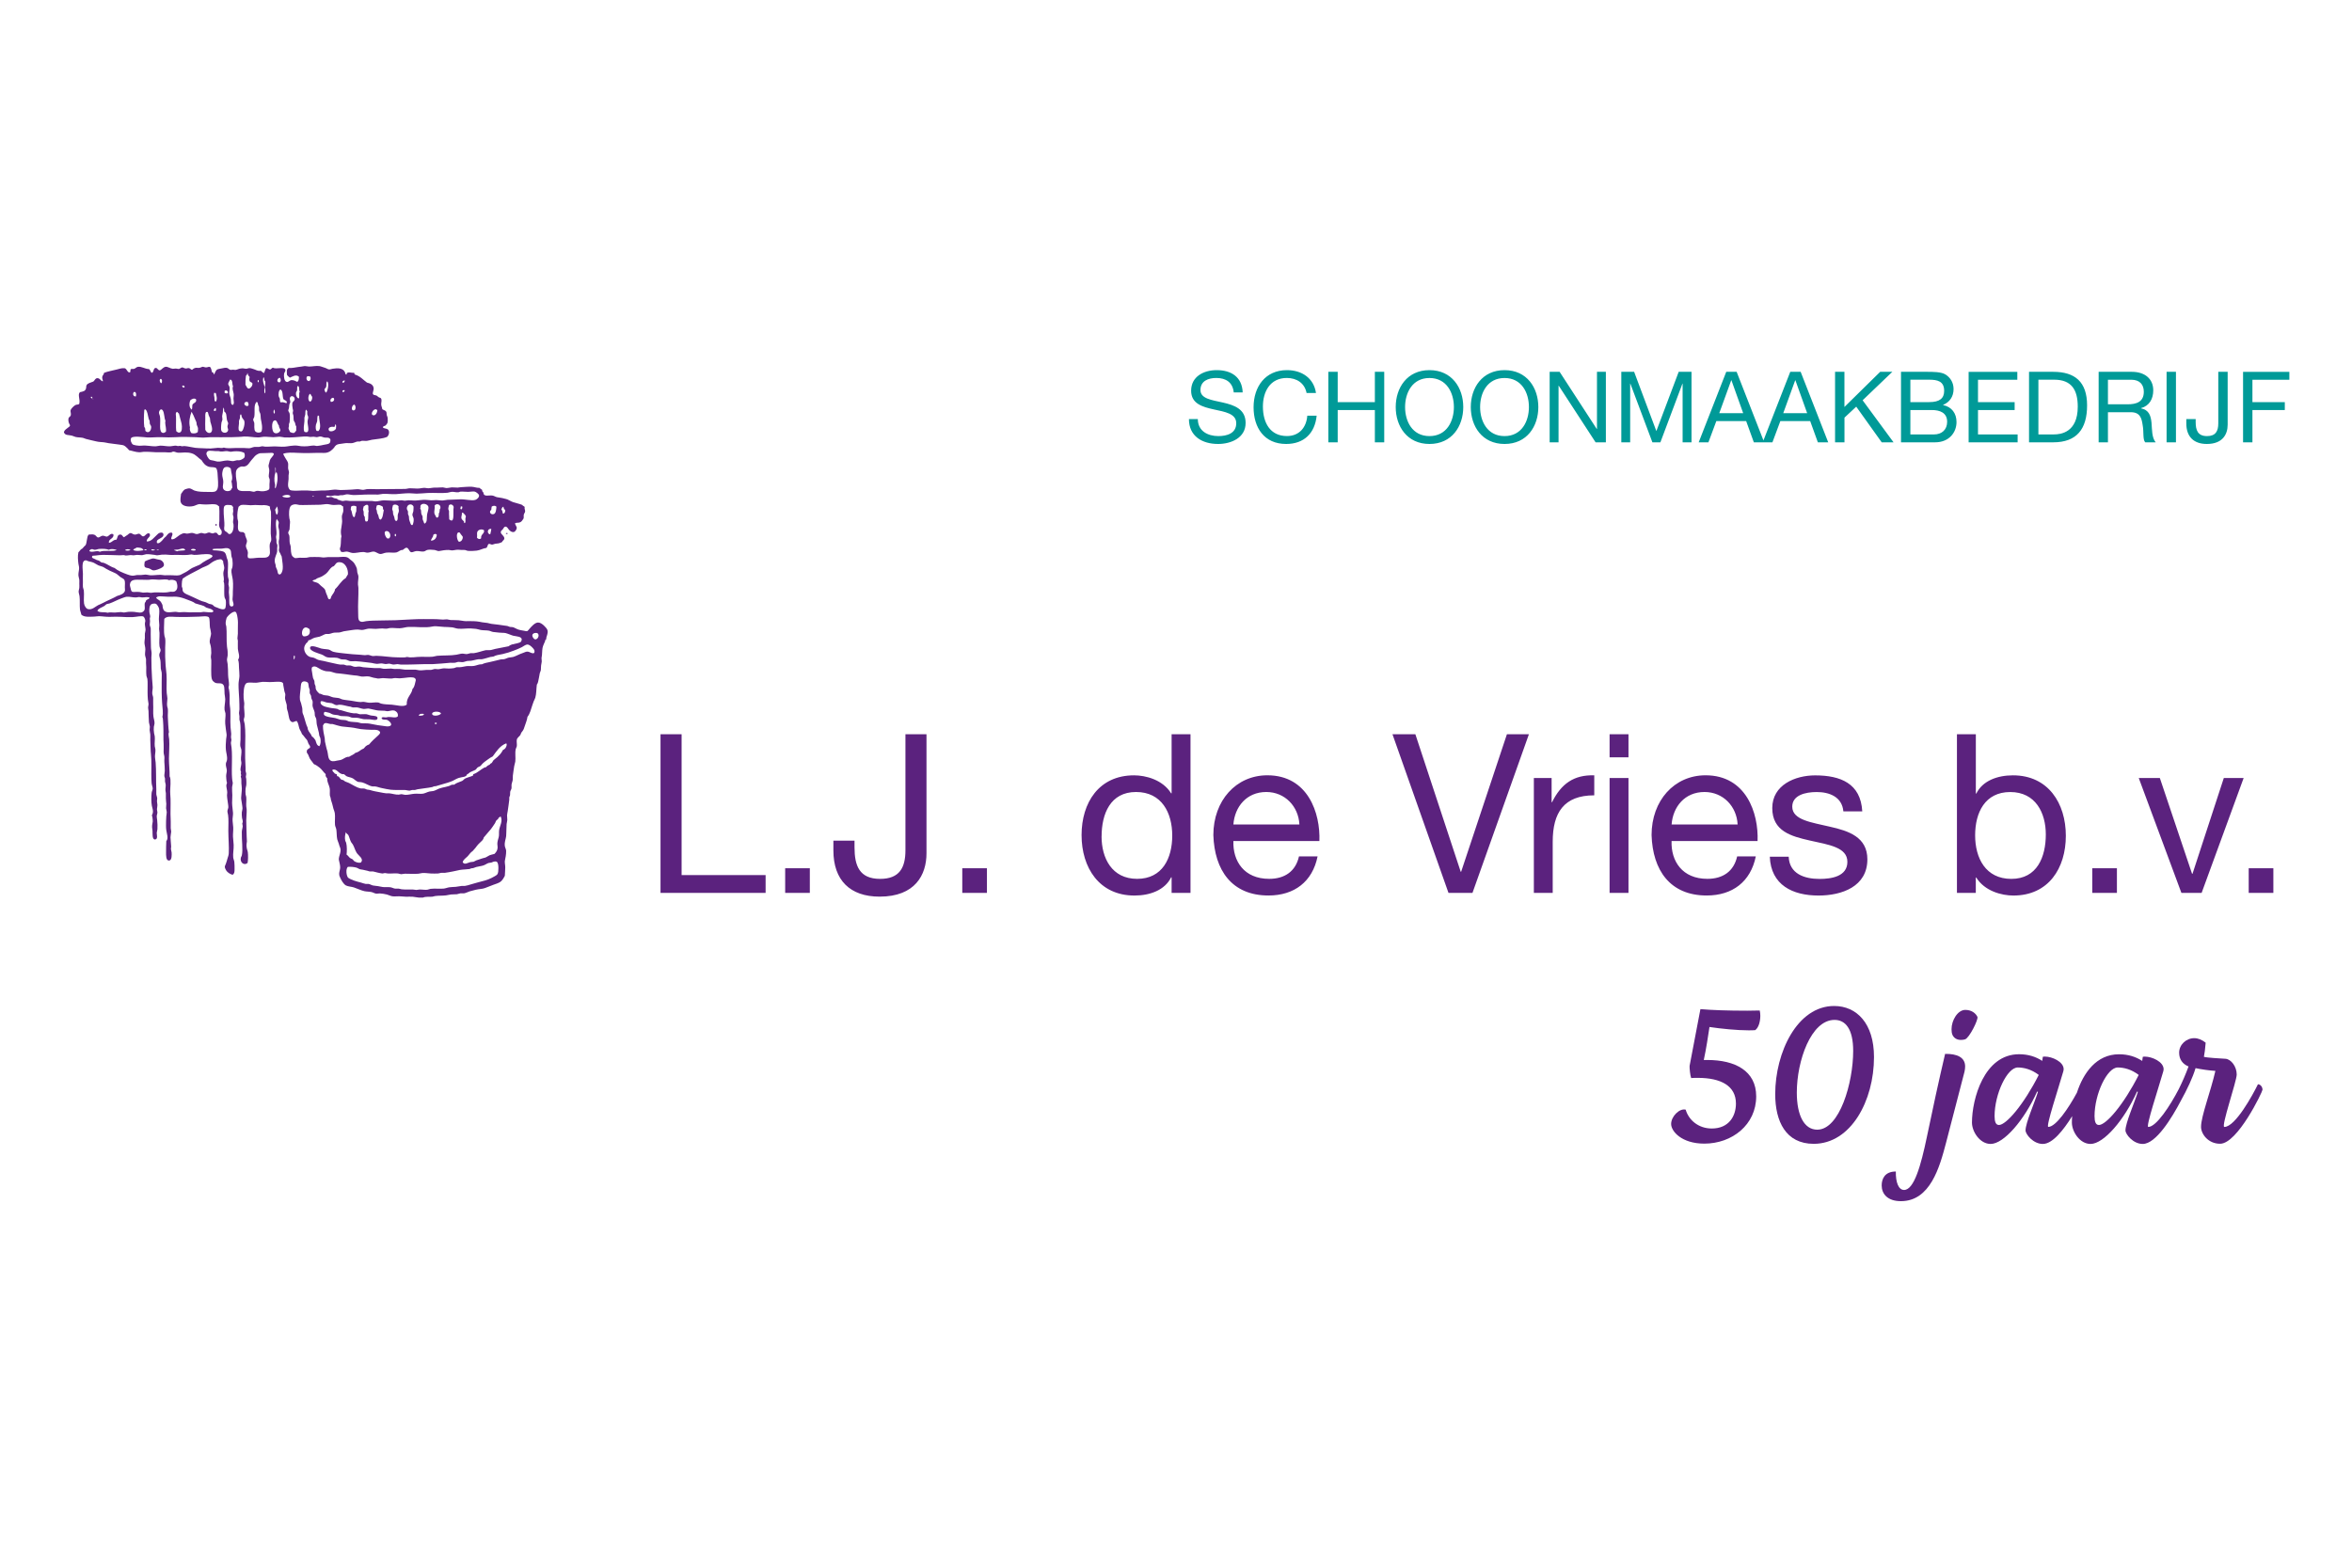 <?xml version="1.0" encoding="UTF-8"?>
<svg id="LJ_de_Vries" data-name="LJ de Vries" xmlns="http://www.w3.org/2000/svg" width="600px" height="400px" viewBox="0 0 600 400">
  <defs>
    <style>
      .cls-1 {
        fill: #009a98;
      }

      .cls-2, .cls-3 {
        fill: #5b227e;
      }

      .cls-3 {
        fill-rule: evenodd;
      }
    </style>
  </defs>
  <g>
    <path class="cls-2" d="M168.5,227.82h26.81v-4.54h-21.43v-35.94h-5.38v40.48ZM200.3,227.82h6.29v-6.29h-6.29v6.29ZM236.36,187.34h-5.38v29.6c0,4.48-1.53,7.31-6.47,7.31-5.27,0-6.52-3.34-6.52-8.05v-1.7h-5.39v2.49c0,7.6,4.25,11.79,11.79,11.79,9.07,0,11.96-5.56,11.96-11.05v-30.39ZM245.48,227.82h6.29v-6.29h-6.29v6.29ZM303.7,187.34h-4.82v15.08h-.12c-2.15-3.46-6.46-4.59-9.47-4.59-8.96,0-13.38,6.97-13.38,15.25s4.48,15.42,13.5,15.42c4.02,0,7.76-1.42,9.35-4.65h.12v3.97h4.82v-40.48ZM281.02,213.42c0-5.73,2.21-11.34,8.78-11.34s9.24,5.33,9.24,11.11-2.49,11.05-8.96,11.05-9.07-5.33-9.07-10.83M331.37,218.52c-.85,3.8-3.63,5.72-7.6,5.72-6.41,0-9.3-4.53-9.13-9.64h21.94c.28-7.09-2.89-16.78-13.27-16.78-7.99,0-13.78,6.46-13.78,15.25.29,8.96,4.71,15.42,14.06,15.42,6.58,0,11.23-3.52,12.53-9.98h-4.76ZM314.64,210.36c.34-4.48,3.34-8.28,8.39-8.28,4.76,0,8.22,3.68,8.45,8.28h-16.84ZM390.03,187.34h-5.61l-11.68,35.09h-.11l-11.57-35.09h-5.84l14.29,40.48h6.12l14.4-40.48ZM391.28,227.82h4.82v-13.04c0-7.42,2.84-11.85,10.6-11.85v-5.1c-5.21-.17-8.45,2.16-10.77,6.86h-.11v-6.18h-4.53v29.31ZM410.61,227.82h4.82v-29.31h-4.82v29.31ZM415.43,187.34h-4.82v5.9h4.82v-5.9ZM443.15,218.52c-.85,3.8-3.63,5.72-7.6,5.72-6.41,0-9.3-4.53-9.13-9.64h21.94c.29-7.09-2.89-16.78-13.26-16.78-8,0-13.78,6.46-13.78,15.25.28,8.96,4.71,15.42,14.06,15.42,6.58,0,11.22-3.52,12.53-9.98h-4.76ZM426.43,210.36c.34-4.48,3.34-8.28,8.39-8.28,4.76,0,8.22,3.68,8.45,8.28h-16.84ZM451.48,218.58c.28,7.26,5.84,9.92,12.42,9.92,5.95,0,12.47-2.27,12.47-9.24,0-5.67-4.76-7.26-9.58-8.33-4.48-1.08-9.58-1.65-9.58-5.1,0-2.95,3.35-3.74,6.24-3.74,3.18,0,6.46,1.19,6.8,4.93h4.82c-.4-7.14-5.55-9.18-12.02-9.18-5.1,0-10.94,2.44-10.94,8.34s4.82,7.2,9.58,8.28c4.82,1.08,9.58,1.7,9.58,5.44s-4.08,4.36-7.09,4.36c-3.97,0-7.71-1.36-7.88-5.67h-4.82ZM521.89,212.91c0,5.73-2.21,11.34-8.79,11.34s-9.24-5.33-9.24-11.11,2.49-11.05,8.96-11.05,9.07,5.33,9.07,10.82M499.21,227.82h4.82v-3.91h.12c2.15,3.46,6.46,4.59,9.47,4.59,8.96,0,13.38-6.98,13.38-15.25s-4.48-15.42-13.49-15.42c-4.03,0-7.77,1.42-9.35,4.65h-.12v-15.14h-4.82v40.48ZM533.74,227.82h6.29v-6.29h-6.29v6.29ZM572.35,198.51h-5.05l-7.99,24.44h-.11l-8.22-24.44h-5.38l10.88,29.31h5.16l10.72-29.31ZM573.65,227.82h6.29v-6.29h-6.29v6.29Z"/>
    <path class="cls-1" d="M317.01,100.13c-.15-3.96-2.94-5.69-6.63-5.69-3.28,0-6.52,1.61-6.52,5.26,0,3.3,2.89,4.13,5.76,4.76,2.88.63,5.75,1.06,5.75,3.53,0,2.6-2.39,3.28-4.56,3.28-2.73,0-5.24-1.31-5.24-4.34h-2.27c0,4.39,3.4,6.35,7.43,6.35,3.27,0,7.03-1.53,7.03-5.36,0-3.53-2.87-4.54-5.74-5.2-2.9-.65-5.78-.98-5.78-3.2,0-2.34,2.02-3.08,4.03-3.08,2.47,0,4.19,1.11,4.46,3.68h2.26ZM335.71,100.28c-.56-3.83-3.65-5.84-7.4-5.84-5.55,0-8.52,4.25-8.52,9.47s2.72,9.37,8.31,9.37c4.54,0,7.33-2.72,7.78-7.21h-2.39c-.22,2.97-2.04,5.19-5.19,5.19-4.31,0-6.13-3.43-6.13-7.54,0-3.76,1.81-7.28,6.1-7.28,2.5,0,4.54,1.29,5.04,3.83h2.39ZM338.86,112.86h2.39v-8.24h9.48v8.24h2.39v-17.99h-2.39v7.74h-9.48v-7.74h-2.39v17.99ZM356.05,103.86c0,4.89,2.89,9.42,8.61,9.42s8.62-4.53,8.62-9.42-2.89-9.42-8.62-9.42-8.61,4.53-8.61,9.42M358.44,103.86c0-3.63,1.84-7.41,6.22-7.41s6.23,3.78,6.23,7.41-1.84,7.41-6.23,7.41-6.22-3.78-6.22-7.41M375.2,103.86c0,4.89,2.89,9.42,8.62,9.42s8.61-4.53,8.61-9.42-2.89-9.42-8.61-9.42-8.62,4.53-8.62,9.42M377.58,103.86c0-3.63,1.84-7.41,6.23-7.41s6.22,3.78,6.22,7.41-1.84,7.41-6.22,7.41-6.23-3.78-6.23-7.41M395.33,112.86h2.26v-14.44h.05l9.4,14.44h2.62v-17.99h-2.27v14.59h-.05l-9.48-14.59h-2.54v17.99ZM413.6,112.86h2.26v-14.97h.05l5.62,14.97h2.04l5.62-14.97h.05v14.97h2.27v-17.99h-3.27l-5.7,15.12-5.67-15.12h-3.27v17.99ZM433.35,112.86h2.47l2.02-5.42h7.61l1.96,5.42h2.64l-7.03-17.99h-2.65l-7.03,17.99ZM441.64,97.03h.05l3,8.39h-6.1l3.05-8.39ZM449.68,112.86h2.47l2.02-5.42h7.61l1.96,5.42h2.64l-7.03-17.99h-2.65l-7.03,17.99ZM457.96,97.03h.05l3,8.39h-6.1l3.05-8.39ZM468.14,112.86h2.39v-6.3l3-2.8,6.5,9.1h3.02l-7.89-10.73,7.58-7.26h-3.1l-9.12,8.97v-8.97h-2.39v17.99ZM487.34,104.62h5.47c2.02,0,3.91.66,3.91,3,0,1.97-1.31,3.23-3.38,3.23h-6v-6.23ZM484.95,112.86h8.69c3.58,0,5.47-2.52,5.47-5.17,0-2.22-1.21-3.88-3.42-4.33v-.05c1.66-.68,2.67-2.12,2.67-4.03,0-1.77-.93-3.05-2.12-3.76-1.08-.65-3.17-.65-4.76-.65h-6.53v17.99ZM487.34,96.88h4.79c2.06,0,3.83.35,3.83,2.84,0,1.9-1.11,2.88-3.83,2.88h-4.79v-5.72ZM502.21,112.86h12.49v-2.01h-10.11v-6.23h9.35v-2.01h-9.35v-5.72h10.03v-2.01h-12.42v17.99ZM517.61,112.86h6.17c6,0,8.64-3.4,8.64-9.42s-3.1-8.57-8.64-8.57h-6.17v17.99ZM520,96.88h4.04c4.41,0,6,2.59,6,6.88,0,6.63-4.41,7.08-6.05,7.08h-3.99v-13.96ZM537.74,103.16v-6.27h5.95c2.24,0,3.2,1.31,3.2,3.07,0,2.62-1.91,3.2-4.16,3.2h-4.99ZM535.35,112.86h2.39v-7.68h5.85c2.32,0,2.75,1.49,3,3.25.35,1.76-.02,3.7.66,4.43h2.67c-1.01-1.23-.91-3.2-1.06-4.96-.18-1.77-.6-3.3-2.69-3.71v-.05c2.17-.6,3.13-2.39,3.13-4.56,0-2.87-2.09-4.71-5.47-4.71h-8.46v17.99ZM552.7,112.86h2.39v-17.99h-2.39v17.99ZM568.28,94.87h-2.39v13.15c0,1.99-.68,3.25-2.87,3.25-2.35,0-2.9-1.48-2.9-3.58v-.76h-2.39v1.11c0,3.37,1.89,5.24,5.24,5.24,4.03,0,5.31-2.47,5.31-4.91v-13.51ZM572.21,112.86h2.39v-8.24h8.26v-2.01h-8.26v-5.72h9.42v-2.01h-11.81v17.99Z"/>
  </g>
  <path class="cls-2" d="M426.31,286.79c0-1.95,2.15-4.06,3.71-3.66.75,2.61,3.21,4.81,6.66,4.81,4.36,0,6.16-3.16,6.16-6.36,0-4.51-3.81-6.56-9.72-6.56-.55,0-1.15,0-1.7.05-.25-.6-.45-2.66-.4-3.11l2.76-14.48c2.81.25,6.96.4,11.97.4l3.16-.05c.1.4.15.9.15,1.35,0,1.4-.4,3.01-1.3,3.66-.5.05-1.05.05-1.7.05-2.96,0-6.96-.4-9.97-.85-.35,2.3-.8,5.41-1.45,8.42h.95c7.01,0,12.42,2.76,12.42,9.27,0,7.26-6.16,12.07-13.23,12.07-5.81,0-8.47-3.16-8.47-5.01Z"/>
  <path class="cls-2" d="M452.86,279.17c0-10.62,5.61-22.49,15.03-22.49,5.76,0,10.17,4.46,10.17,13.03,0,11.17-5.91,22.14-15.38,22.14-7.11,0-9.82-5.71-9.82-12.68ZM472.75,268.15c0-5.66-2-7.92-4.76-7.92-6.01,0-9.62,10.47-9.62,18.54,0,5.86,1.9,9.47,5.21,9.47,5.71,0,9.17-11.97,9.17-20.09Z"/>
  <g>
    <path class="cls-2" d="M496.2,268.9c-1.5,6.36-3.31,14.68-4.66,21.24-1.5,7.21-3.26,13.48-5.81,13.48-1.4,0-2.15-1.9-2.1-4.71-2.91,0-3.61,2-3.61,3.56,0,2.15,1.5,4.01,4.91,4.01,7.46,0,9.87-8.62,11.52-14.93l4.71-18.14c.1-.45.15-.95.15-1.3,0-2.3-2-3.26-5.11-3.21Z"/>
    <path class="cls-2" d="M504.46,259.48c-.45-.95-1.5-1.8-3.11-1.8-1.95,0-3.51,2.66-3.51,4.91,0,.55.05,1.05.25,1.5.45.9,1.25,1.25,2.15,1.25.4,0,.75-.05,1.05-.15,1.05-.3,3.41-5.01,3.16-5.71Z"/>
    <path class="cls-2" d="M576,276.67c-1.3,2.66-5.76,10.87-8.57,10.87-.9,0,3.16-11.67,3.16-13.38,0-2.05-1.45-3.91-2.86-4.01-1.55-.1-4.61-.25-5.51-.5.2-1,.3-1.9.45-3.61-.95-.75-1.95-1.15-2.91-1.15-2.1,0-3.86,1.7-3.86,3.71,0,1.7.9,2.91,2.4,3.51-.71,1.95-1.58,3.95-2.51,5.81-2.17,4.19-5.71,9.62-7.76,9.62-.7,0,2.61-9.92,3.81-14.13.05-.2.1-.4.1-.6,0-1.9-2.96-3.21-4.76-3.21-.15,0-.35,0-.55.05l-.15,1.05c-1.6-1.05-3.56-1.7-5.91-1.7-5.8,0-9.12,4.81-10.75,9.81-2.18,4.03-5.38,8.72-7.29,8.72-.7,0,2.61-9.92,3.81-14.13.05-.2.1-.4.1-.6,0-1.9-2.96-3.21-4.76-3.21-.15,0-.35,0-.55.05l-.15,1.05c-1.6-1.05-3.56-1.7-5.91-1.7-8.97,0-12.02,11.52-12.02,17.43,0,2.3,2,5.46,4.76,5.46,3.36,0,8.62-6.11,11.87-13.38l.2.1c-.85,2.76-3.16,7.92-3.16,9.82,0,1,1.95,3.46,4.41,3.46s5.23-3.48,7.48-7.09c-.05.58-.07,1.13-.07,1.63,0,2.3,2,5.46,4.76,5.46,3.36,0,8.62-6.11,11.87-13.38l.2.1c-.85,2.76-3.16,7.92-3.16,9.82,0,1,1.95,3.46,4.41,3.46,3.36,0,7.43-6.63,9.76-11.1,1.56-2.79,3-5.86,3.71-8.24,1.45.3,3.41.6,5.06.7-1.2,5.26-3.66,11.57-3.66,14.28,0,1.8,1.8,4.31,4.86,4.31,4.46,0,10.82-13.28,10.82-13.78,0-.65-.45-1.4-1.2-1.4ZM509.92,287.04c-.8,0-1.1-.85-1.1-2.25,0-5.66,3.21-12.42,5.91-12.42,1.55,0,3.46.45,5.36,1.9-3.86,7.62-8.32,12.78-10.17,12.78ZM535.42,287.04c-.8,0-1.1-.85-1.1-2.25,0-5.66,3.21-12.42,5.91-12.42,1.55,0,3.46.45,5.36,1.9-3.86,7.62-8.32,12.78-10.17,12.78Z"/>
  </g>
  <g>
    <path class="cls-3" d="M54.98,133.71c.22-.03.23.15.4.17-.08.12-.15.27-.4.23-.06-.16-.06-.24,0-.4Z"/>
    <path class="cls-3" d="M129.42,135.98c.06.18,0,.13,0,.34-.19,0-.19-.18-.4-.17.05-.14.23-.15.4-.17Z"/>
    <path class="cls-3" d="M36.93,144.63c-.2-.38-.07-.93,0-1.36.39-.25,1.21-.56,1.81-.73.46-.13.83.03,1.36.17.35.09.75.12.96.23.34.17.88.72.74,1.36-.12.51-1.49,1.04-2.21,1.19-.82.17-.96-.24-1.53-.45-.45-.17-.87-.09-1.13-.4Z"/>
    <path class="cls-3" d="M107.92,229.03h-1.02c-.56-.05-1.09-.17-1.64-.23-.57-.05-1.13.02-1.7,0-.57-.02-1.17-.1-1.75-.11-.58-.02-1.16.08-1.7,0-.5-.07-.94-.33-1.41-.45-.56-.14-1.24-.26-1.81-.28-.31-.01-.6.09-.9.06-.39-.04-.77-.3-1.19-.4-.61-.14-1.26-.11-1.81-.23-.86-.18-1.86-.68-2.71-.96-.61-.2-1.53-.23-2.04-.51-.61-.34-1.2-1.33-1.53-2.15-.08-.19-.15-.37-.17-.51-.1-.64.18-1.17.23-1.75.04-.52-.11-1.2-.23-1.7-.03-.16-.11-.38-.11-.57,0-.92.78-2.06.28-3.11-.11-.23-.18-.48-.28-.85-.11-.39-.31-.74-.4-1.13-.17-.8-.11-1.64-.23-2.49-.06-.4-.3-.77-.34-1.19-.1-1.02.1-2.06-.06-3.06-.05-.34-.23-.72-.34-1.07-.11-.37-.2-.75-.28-1.13-.08-.38-.24-.7-.34-1.08-.05-.19-.05-.41-.11-.62-.05-.18-.15-.33-.17-.51-.08-.64.06-1.3-.06-1.92-.16-.86-.71-1.58-.62-2.49-.22-.27-.51-.47-.4-1.07-.57-.49-.94-1.17-1.53-1.64-.44-.35-.89-.69-1.47-.91-.36-.56-.73-.88-1.07-1.47-.15-.26-.23-.63-.4-.96-.18-.36-.42-.39-.34-.91.05-.33.11-.33.4-.57.24-.2.41-.15.45-.45.04-.31-.32-.61-.45-.91-.14-.3-.2-.68-.4-.96-.46-.44-.78-1.03-1.25-1.47-.12-.51-.5-.93-.68-1.47-.2-.61-.23-1.31-.62-1.81-.52-.06-.78.38-1.24.23-.76-.25-.79-1.53-1.02-2.49-.08-.35-.24-.66-.28-1.02-.04-.34.02-.65-.06-.96-.12-.51-.36-1.1-.4-1.53-.04-.39.1-.8.06-1.13-.03-.19-.17-.44-.23-.74-.1-.5-.19-1.01-.28-1.53-.05-.25.04-.41-.17-.62-.47-.47-2.26-.15-3.34-.17-.65,0-1.22-.09-1.75-.06-.62.04-1.16.21-1.7.23-.83.03-1.89-.19-2.43.11-.76.43-.78,2.63-.73,3.79.02.48.15.93.17,1.36.01.34-.06.66-.06.96.02.87.17,1.5.11,2.43-.02.27-.18.52-.17.79.01.41.18.73.23,1.13.23,1.86.15,4.09.11,6.17-.03,1.56,0,3.36.11,5.15.01.21-.03.43,0,.62.03.25.16.49.17.74.01.25-.11.52-.11.79,0,.06.1.28.11.51.02.52.07,1.14,0,1.64-.04.3-.15.55-.17.85-.03.45-.05.96,0,1.41.03.25.14.48.17.74.08.77-.05,1.56,0,2.32.02.29.1.56.11.85.04.93-.11,1.84-.11,2.77,0,1.4.1,2.87.11,4.13,0,.4.07.85.06,1.24-.02.33-.12.62-.11.91,0,.33.05.65.11.96.05.27.19.53.23.85.1.81.08,2.14-.06,2.77-.95.77-2.04-.23-1.7-1.41.04-.14.18-.29.23-.51.34-1.51-.06-3.94,0-6,.01-.53.21-1.02.23-1.47,0-.22-.12-.5-.11-.73,0-.09.11-.22.11-.28.05-.45-.11-.68-.17-1.07-.07-.48-.09-1.08-.06-1.47.03-.32.16-.6.17-.91.01-.46-.12-1-.17-1.47-.05-.48-.19-.9-.17-1.36.03-.8.18-1.57.17-2.32,0-.43-.08-.88-.11-1.3-.04-.62.08-1.17-.17-1.75.24-.31.02-.61,0-.91,0-.05.11-.15.11-.17,0-.12-.16-.36-.17-.62-.02-.6.23-1.21.23-1.81,0-.25-.1-.49-.11-.74-.05-.84.21-1.77.11-2.55-.05-.37-.25-.71-.28-1.07-.05-.5.05-1.06.06-1.58.01-.53,0-1.06,0-1.58,0-.92.04-1.91-.11-2.83-.04-.22-.14-.42-.17-.62-.04-.27.02-.59,0-.9-.02-.28-.11-.59-.11-.85,0-.3.11-.61.11-.91,0-.86-.01-1.77-.06-2.72-.05-1.23-.19-2.52-.17-3.73.01-.69.2-1.37.23-2.04.02-.68-.08-1.41-.11-2.09-.04-.72.01-1.43-.23-2.09.58-.81.02-1.81-.06-2.77-.05-.62.03-1.43,0-2.09,0-.19-.11-.39-.11-.57,0-.4.1-.79.11-1.19,0-.41.01-.84,0-1.24-.02-.78.06-1.51,0-2.15-.07-.73-.22-2.05-.62-2.21-.65-.26-2.05,1.07-2.26,1.58-.12.3-.26,1.04-.23,1.47.02.25.14.48.17.74.16,1.43-.02,3.45.17,5.09.02.17.02.31.06.45.09.34.15,1.33.11,1.81-.03.36-.16.67-.17.96-.02.41.12.8.17,1.25.09.84.09,1.8.11,2.72.02.88.25,1.77.23,2.6,0,.22-.13.46-.11.68,0,.13.09.32.11.45.07.42.15,1.04.17,1.53.03.93-.07,1.97.06,2.72.27,1.55.03,3.62.17,5.43.04.55.14,1.11.17,1.64.01.28-.06.56-.06.85,0,.26.12.49.11.73-.01.3-.18.61-.11.96.5,2.52.06,6.32.28,8.82.02.19.03.39.06.57.02.18.1.39.11.57.02.37-.15.74-.17,1.13-.03.65.04,1.35.06,2.04.01.65-.07,1.34-.06,1.98.02.85.17,1.66.23,2.49.04.53-.09,1.05-.11,1.58-.02.68.13,1.4.17,2.15.04.77-.09,1.58-.06,2.38.04.72.14,1.41.17,2.09.05,1.13-.22,2.22-.11,3.22.04.4.24.76.28,1.13.07.59.06,1.29.06,1.87,0,.64-.03,1.15-.51,1.41-.58-.14-1.32-.59-1.64-1.13-.13-.21-.34-.64-.34-.91,0-.19.18-.52.28-.79.18-.49.29-.91.45-1.47.11-.37.25-.65.28-1.19.1-1.67-.1-3.68-.11-5.71,0-1.4.1-2.89-.06-4.02-.05-.37-.18-.67-.17-1.02.01-.35.2-.64.23-.96.02-.18-.03-.48-.06-.74-.07-.63-.25-1.5-.28-2.32,0-.25.07-.54.06-.79-.02-.6-.24-1.2-.23-1.75,0-.23.16-.47.17-.68,0-.11-.1-.26-.11-.4-.04-.44-.11-.87-.11-1.3,0-.52.19-1.03.17-1.47-.02-.49-.32-1.16-.23-1.75.05-.31.24-.57.28-.91.12-.9-.21-1.77-.28-2.55-.08-.86-.03-1.8.06-2.77.03-.39.17-.83.11-1.24-.12-.88-.27-1.78-.34-2.66-.08-.97.14-1.91.06-2.66-.03-.25-.19-.55-.23-.85-.1-.83.16-1.79.17-2.77,0-.41-.14-.89-.17-1.36-.08-1.26.1-2.29-.73-2.6-.46-.17-1.05,0-1.53-.17-.34-.12-.45-.31-.73-.51-.32-.47-.34-.78-.4-1.53-.06-.85,0-1.73,0-2.77,0-.34.02-.69,0-1.02-.02-.31-.12-.58-.11-.85,0-.35.11-.66.11-.96,0-.67-.04-1.62-.28-2.32-.05-.14-.1-.26-.11-.4-.08-.78.32-1.6.34-2.21,0-.06-.05-.29-.06-.45-.02-.39-.13-.59-.23-1.13-.1-.62,0-2.27-.28-2.6-.38-.44-1.91-.19-2.6-.17-1.9.07-3.98.13-5.94.06-1.13-.04-2.21-.23-2.83.51,0,1.46-.2,2.97.06,4.41.04.21.14.36.17.57.11.72.02,1.54,0,2.32-.03,1.58-.01,3.09.11,4.58.06.75.17,1.52.23,2.26.12,1.63-.07,3.38.06,4.81.04.45.16.92.17,1.36,0,.63-.17,1.24-.06,1.98.04.23.14.43.17.68.08.69-.04,1.38,0,2.09.08,1.36.11,2.7.28,3.85-.24.53,0,1.08.06,1.81.11,1.54-.05,3.24-.06,4.92,0,1.58.21,3.13.17,4.53.27.45.23,1.15.23,1.92,0,.82-.14,1.72-.06,2.66.15,1.57.05,3.15.06,5.03,0,.63.05,1.24.06,1.87,0,.59-.02,1.2,0,1.75.01.33.13.65.11.96-.02.4-.17.94-.17,1.36,0,.69.15,1.58.17,2.38,0,.2-.07.44-.06.62.02.32.16.6.17.85.03.58.12,2.03-.62,2.09-.85.07-.79-1.36-.79-2.09,0-1.06.01-1.92.06-2.88.61-.63.12-1.92,0-2.77-.11-.73-.06-1.54-.06-2.32,0-.42.02-.82.06-1.24.03-.35.12-.75.11-1.08-.01-.33-.15-.66-.17-.96-.02-.38.08-.74.06-1.13-.03-.41-.1-.85-.11-1.41-.01-.43.02-.88,0-1.3-.01-.25-.1-.48-.11-.74-.03-.49.1-1,.06-1.47-.03-.27-.14-.52-.17-.79-.03-.23.03-.5,0-.74-.03-.21-.15-.41-.17-.62-.03-.44.11-.92.11-1.36,0-.79-.06-1.5-.11-2.26-.04-.58.1-1.22-.06-1.7-.15-.47-.15-1.16-.11-1.81.04-.71-.05-1.44-.06-2.15,0-1.66.02-3.33-.11-4.86-.03-.35-.02-.66-.17-.96.28-1.03.01-2.33-.06-3.56-.05-.88-.11-1.8-.11-2.72,0-.85.02-1.69,0-2.55-.02-.83.06-1.68,0-2.49-.03-.33-.19-.66-.23-1.02-.06-.65,0-1.46-.11-2.15-.1-.56-.32-.99-.28-1.41.03-.43.35-.73.34-1.13,0-.3-.24-.68-.28-1.02-.13-.96.03-2.3,0-3.39,0-.34-.11-.68-.11-1.02,0-.33.06-.65.06-.96,0-.51-.11-1.01-.11-1.53,0-.85.21-1.82.06-2.66-.08-.45-.59-1.16-.79-1.25-.36-.15-.95-.04-1.19.11-.46.29-.56,1.1-.51,1.92.03.41.21.82.23,1.19,0,.19-.1.38-.11.57,0,.2.05.43.06.62,0,.38-.1.76-.06,1.07.04.26.2.48.23.74.04.47-.02,1,0,1.53.03,1.1.03,2.25.06,3.34.01.56.17,1.09.17,1.58,0,.32-.06.66-.06,1.07,0,1.82.05,3.25.17,5.26.04.74.14,1.51.17,2.26.02.54-.15,1.1-.11,1.64.03.39.21.7.23,1.08.03.5-.04,1.04,0,1.58.07,1.04-.06,2.17.06,3.17.07.61.33,1.21.28,1.81-.03.31-.13.57-.17.85-.06.46-.03,1.06.06,1.64.04.25.14.51.17.79.09.8-.08,1.66,0,2.49.03.3.15.56.17.85.05.63-.14,1.29-.11,1.92.02.46.13.94.17,1.41.17,2.15.06,4.55.17,6.84.02.41-.03.83,0,1.24.03.36.21.71.23,1.07.01.24-.07.48-.06.74.02.32.1.65.11.96.01.41-.12.78-.11,1.19,0,.23.12.45.11.68,0,.36-.17.68-.17,1.02,0,.32.08.65.11.96.08.74.11,1.6.06,2.32-.02.32-.15.6-.17.91-.02.42.36,1.63-.4,1.7-.83.08-.63-1.52-.68-2.21-.02-.34-.1-.66-.11-.91-.03-.7.16-1.12.17-1.47.01-.57-.11-1.31-.23-1.58.19-.28.28-.64.28-1.02,0-.47-.19-.9-.28-1.41-.17-.96-.16-2.25-.06-3.28.04-.39.28-.77.28-1.13,0-.36-.24-.88-.28-1.36-.11-1.42-.06-3.08-.06-4.47,0-1.05-.01-1.93-.11-2.94-.02-.22-.06-.45-.06-.68,0-.87-.11-1.85-.11-3.06,0-.43.03-.88,0-1.3-.03-.39-.15-.75-.17-1.13-.01-.28.08-.57.06-.85-.03-.36-.19-.7-.23-1.08-.09-.95-.07-2.1-.11-2.88-.02-.3-.11-.63-.11-.91,0-.32.14-.63.11-.96-.03-.35-.13-.68-.17-1.13-.1-1.16-.07-2.52-.06-3.73,0-.48,0-1.05-.06-1.47-.04-.26-.19-.49-.23-.73-.1-.74-.06-1.56-.06-2.26,0-.36-.04-.71-.06-1.07-.02-.34.04-.7,0-1.02-.04-.3-.19-.61-.23-.9-.07-.51.05-1.01.06-1.53,0-.6-.21-1.19-.23-1.75-.01-.37.09-.79.11-1.19.02-.39-.04-.78,0-1.13.03-.31.16-.59.17-.91.01-.45-.18-1.09-.17-1.64,0-.28.13-.5.11-.74-.03-.37-.27-.89-.45-1.02-.44-.3-1.83.07-2.72.11-1.09.05-2.16-.01-2.94-.06-.88-.05-1.87-.04-2.88,0-.51.02-.93-.02-1.41-.06-.48-.03-.99-.11-1.41-.11-.38,0-.81.1-1.24.11-1.2.03-2.55.2-3.28-.51-.06-.45-.29-.89-.34-1.36-.11-1.02.02-2.27-.11-3.34-.06-.46-.25-.84-.23-1.25.02-.29.14-.57.17-.85.04-.35,0-.76,0-1.13,0-.32.03-.68,0-.96-.05-.42-.22-.81-.23-1.24-.01-.68.24-1.36.17-1.98-.03-.3-.13-.58-.17-.91-.11-.92-.21-1.89,0-2.88.29-.23.42-.56.73-.79.1-.07.19-.09.28-.17.16-.14.29-.34.45-.51.19-.2.35-.27.45-.51.15-.36.18-.87.28-1.3.1-.43.1-.92.45-1.24.61,0,.92-.15,1.47.06.4.15.53.64.91.68.39.03.73-.45,1.24-.45.34,0,.77.27,1.02.23.54-.1.95-1.05,1.64-.57.26,1.12-1.32,1.11-1.13,2.15.84-.06,1-.81,1.92-.79.28-.45.21-1.22.85-1.3.67-.08.6.45,1.07.68.28-.24.58-.38.85-.57.27-.19.5-.5.85-.51.29-.01.58.37,1.07.4.38.02.81-.27,1.07-.23.44.07.63.71,1.08.68.53-.04.84-1,1.58-.74.58.87-.87,1.21-.68,2.04,1.16.04,1.8-1,2.6-1.7.11-.1.32-.32.45-.4.29-.17,1.07-.35,1.19.23.12.62-.47.88-.9,1.13-.44.25-.95.43-.74,1.13.48.22.81-.18,1.07-.4.32-.26.52-.61.79-.9.14-.15.31-.23.45-.4.33-.38.72-1.11,1.53-.91.37.52-.37,1.1-.17,1.64.56.15,1-.26,1.36-.51.41-.29.75-.6,1.19-.79.15-.07.43-.21.62-.23.26-.02.56.12.85.11.46-.01.87-.22,1.36-.17.42.04.71.29,1.13.28.39,0,.74-.28,1.13-.28.31,0,.63.18.91.17.39-.02.72-.28,1.07-.28.24,0,.57.22.91.23.27,0,.49-.28.91-.17.4.11.34.65.85.62.48-.03.67-.59.51-1.13-.06-.2-.27-.38-.34-.51-.15-.27-.23-.5-.28-.79-.06-.34.05-.74.06-1.19,0-.38-.02-.78,0-1.19.03-.86.02-1.73-.06-2.55-.23-.04-.29-.25-.45-.34-.42-.24-1.21-.24-1.92-.17-.68.07-1.34.05-1.98,0-.25-.02-.45-.07-.68-.06-.54.04-1.01.39-1.58.51-1.3.27-2.84.02-3.17-.96-.21-.62-.01-1.5.06-2.15.31-.34.53-.95,1.08-1.19.21-.09.8-.25,1.07-.23.43.03.89.42,1.3.57,1,.34,2.06.33,3.45.34.63,0,1.42.1,1.92-.17.83-.45.65-2.1.57-3.39-.06-.93-.04-1.86-.4-2.49-.5-.37-1.21-.21-1.76-.34-.99-.24-1.55-.95-1.98-1.7-.92-.61-1.42-1.41-2.49-1.75-.6-.19-1.13-.23-1.75-.23-.55,0-1.18.1-1.81.06-.41-.03-.77-.29-1.19-.28-.16,0-.3.14-.45.17-.56.1-1.07.02-1.64,0-.73-.03-1.49.03-2.26,0-1.1-.05-2.22-.16-3.22-.11-.41.02-.71.13-1.13.11-.9-.03-1.73-.37-2.54-.51-.3-.35-.61-.7-1.02-1.02-.43-.34-.8-.32-1.64-.45-.86-.13-1.64-.19-2.6-.34-.45-.07-.86-.19-1.25-.23-.65-.06-1.25-.06-1.92-.23-.85-.21-1.74-.38-2.6-.62-.26-.07-.54-.23-.79-.28-.64-.13-1.28-.08-1.87-.23-.3-.07-.61-.26-.96-.34-.95-.22-1.63-.01-1.98-.79v-.17c.17-.48.6-.74,1.02-1.07.22-.17.48-.32.51-.51.03-.22-.13-.33-.23-.57-.15-.37-.3-1.06-.06-1.47.13-.22.45-.31.51-.68.07-.44-.15-.88-.06-1.24.1-.37.86-1.12,1.24-1.3.35-.17.66-.05.96-.28.32-1.16-.48-2.29.17-3,.8-.18,1.37-.21,1.58-1.02.06-.24,0-.5.11-.74.28-.56,1.06-.67,1.75-.96.38-.32.46-.8.96-.85.71-.07.9.77,1.47.79.01-.39-.25-.65-.17-1.13.07-.4.47-.65.45-1.02.91-.37,2.1-.56,3.22-.85.63-.16,1.31-.41,2.04-.34.61.15.67,1.14,1.3,1.07.33-.07.02-.77.34-.85.34-.09.5.03.79-.06.37-.11.56-.45.96-.51.97-.13,1.75.54,2.77.57.45.15.36.85.85.96.48-.34.32-1.2.9-1.25.48-.03.52.58,1.08.62.49-.17.85-.87,1.53-.91.54-.03,1.09.44,1.75.51.21.02.48-.06.79-.06.29,0,.59.13.74.11.31-.04.61-.39.9-.4.24,0,.55.27.91.28.24.01.52-.14.73-.11.39.04.56.41.85.45.17-.12.47-.44.91-.51.27-.05.62.05.96,0,.32-.04.65-.27.9-.28.21,0,.49.17.79.17.42,0,.77-.25,1.02-.11.28.15.42.97.51,1.3.14.05.15.23.4.17,0,.19-.02.4.17.4.21-.42.39-1.02.79-1.24.23-.13.76-.18,1.19-.28.36-.08.92-.21,1.3-.11.31.07.54.46.91.51.15.02.39-.07.62-.06.25.01.41.08.62.06.41-.05.79-.28,1.19-.34.24-.04.49-.07.74-.06.25.01.51.12.79.11.3-.01.59-.19.9-.17.35.02.77.19,1.08.28.58.17.85.51,1.75.4.27.12.37.42.68.51-.05.13.08.26.06.06.38-.26.28-1,.68-1.25.41,0,.62.37.96.34.32-.03.37-.41.74-.45.79.53,3.09-.46,3.17.68.02.26-.28.52-.34.85-.1.61-.01,1.91.62,2.09.51.15.71-.41,1.3-.45.24-.02.59.07.85.17.34.12.39.31.62.23.36-.13.37-.72.4-1.25-.76-.72-1.62-.04-2.32.23-.24-.25-.57-.41-.74-.74-.01-.76-.22-1.41.45-1.75.81.1,1.54-.12,2.38-.23.55-.07,1.09-.13,1.58-.23.28-.06.83.11,1.24.11.86,0,1.78-.24,2.66-.11.36.05.85.28,1.3.4.43.11.83.44,1.19.45.23.01.52-.12.79-.17,1.34-.22,2.69-.25,3.22.91.08.17.05.48.28.57.29.02.01-.52.34-.45.5-.26,1.05.07,1.7,0,.1.13.05.4.23.45,1.31.38,2.07,1.33,3.05,2.04.88.2,1.59.55,1.7,1.41.07.56-.34,1.16-.17,1.53.15.32.47.18.96.4.13.06.29.28.51.4.29.16.46.14.57.28.31.43.02,1.13.06,1.58.04.48.22.72.28,1.19.34.26.8.26,1.02.68.11.22.04.46.11.79.05.24.19.46.23.68.07.47.05,1.02-.06,1.41-.18.2-.27.45-.51.62-.19.14-.68.11-.62.51.5.36,1.23.15,1.47.79.22.6-.01,1.18-.4,1.58-1.19.5-2.48.51-3.9.74-.41.07-.83.23-1.24.28-.45.05-.91-.05-1.36,0-.13.01-.28.14-.45.17-.2.03-.46-.03-.62,0-.41.07-.82.31-1.3.4-.48.08-1.01-.03-1.58,0-.36.02-.82.12-1.25.17-.89.1-1.21.17-1.64.68-.07.08-.1.2-.17.28-.52.62-1.18,1.25-2.21,1.36-.62.06-1.28-.03-1.92,0-1.59.07-3.47.09-5.32,0-1.2-.06-2.44-.15-3.56.23.09.36.35.72.57,1.13.23.44.59.81.68,1.3.07.35-.03.8,0,1.24.03.4.22.77.23,1.07,0,.21-.09.51-.11.79-.02.29.02.61,0,.91-.06.76-.23,1.53-.06,2.09.07.21.26.57.4.68.42.32,1.98.21,2.94.17.52-.02,1.04,0,1.53,0,.58.01,1.08.1,1.47.11.58.01,1.33-.11,2.09-.11.65,0,1.3,0,1.87-.06.48-.05.97-.15,1.47-.17.51-.02,1.03.1,1.53.11.94.02,1.94-.09,2.88-.11.47-.01.98-.11,1.47-.11.49,0,1,.18,1.47.17.28,0,.58-.14.85-.17.82-.08,1.67.02,2.54,0,2.6-.05,4.9-.01,7.24-.06.42,0,.83-.16,1.24-.17.75-.02,1.54.11,2.32.06.49-.04.99-.18,1.47-.17.3,0,.6.12.9.11.63-.02,1.21-.2,1.87-.17.64.03,1.24-.08,1.87-.06.28.01.56.16.85.17.44.02.94-.14,1.41-.17.51-.03,1.03.08,1.53.06.2,0,.48-.1.85-.11.79-.03,1.84-.15,2.71-.11.67.03,1.3.32,1.98.28.21.18.42.37.68.51,0,.33.12.56.34.68.02,1.26,1.42.59,2.38.79.36.08.7.32,1.07.4.67.13,1.21.16,1.81.34.28.08.58.12.85.23.38.15.9.5,1.41.68.74.26,1.67.43,2.38.73.12.26.46.3.62.51-.13.42.14.76.11,1.13-.02.32-.27.52-.34.85-.08.37.08.71-.11,1.07-.25.32-.41.67-.79.85-.42.2-.84.06-1.3.23-.1.43.46.79.4,1.3-.04.31-.38.89-.73.96-.55.11-.97-.25-1.25-.57-.29-.33-.48-.86-.96-.79-.3.04-.46.48-.62.68-.2.24-.52.37-.51.74.02.58.94.91.91,1.64-.05.26-.25.44-.45.62-.06.06-.1.22-.11.23-.15.11-.58.26-.85.34-.27.08-.59.05-.91.11-.33.07-.6.23-.79.23-.31,0-.58-.27-.9-.17-.31.24-.26.83-.62,1.02-.79.08-1.55.58-2.43.68-.61.07-1.46.12-2.21.06-.34-.03-.63-.26-1.02-.23-.46.04-.96-.04-1.53-.06-.53-.01-1.05.17-1.58.17-.26,0-.53-.11-.79-.11-.86-.02-1.72.14-2.49.28-.27.05-.85-.25-1.13-.28-.68-.07-1.39-.12-1.87,0-.33.09-.51.35-.96.4-.57.06-1.17-.18-1.87-.11-.44.04-.88.35-1.25.28-.49-.09-.61-1.04-1.13-1.13-.41-.07-.72.39-1.07.57-.59-.08-.99.48-1.58.62-.72.17-1.75-.08-2.66.06-.52.08-1,.36-1.41.34-.64-.04-1.13-.59-1.75-.62-.5-.02-1.02.29-1.58.28-.32,0-.66-.16-1.02-.17-.95-.02-1.96.35-2.88.23-.48-.06-.93-.34-1.41-.34-.5,0-.88.25-1.36.06,0-.06-.07-.04-.11-.06.01-.21-.2-.33-.23-.57-.04-.28.12-.5.17-.85.14-.85.03-1.89.23-2.49-.15-.54-.18-1.14-.11-1.7.04-.3.12-.63.17-1.13.03-.34.12-.67.11-1.02,0-.43-.1-.86-.06-1.3.04-.41.28-.78.34-1.19.06-.44-.05-.85,0-1.24-.18-.12-.42-.18-.51-.4-.62-.13-1.21-.01-1.87,0-.63.01-1.21-.22-1.75-.23-.54,0-1.14.15-1.75.17-1.16.04-2.33.05-3.51.06-.58,0-1.2.04-1.75,0-.37-.03-.71-.19-1.13-.17-.47.02-.91.19-1.13.45-.46.56-.5,2.02-.34,3.11.05.32.15.5.17.85.01.26-.03.6-.06.91-.03.35-.02.73-.06,1.02-.06.39-.35.56-.34.96,0,.2.22.44.28.73.1.51,0,1.2.11,1.87.04.27.2.52.23.79.11,1.05,0,1.91.45,2.55.04.05.45.41.57.45.29.1.73-.04,1.24-.06.61-.02,1.3.05,1.75,0,.32-.03.6-.15.85-.17.75-.05,1.68-.01,2.54,0,.33,0,.63.12.96.11.42,0,.84-.1,1.24-.11.95-.02,1.85.02,2.6,0,.85-.02,1.61-.19,2.32.11.24.1.47.37.73.57.59.43.88.66,1.24,1.36.15.29.32.61.4.91.08.3.04.63.11.96.08.37.26.69.28,1.02.04.59-.15,1.36-.11,2.09.02.28.11.58.11.85.05,2.05-.16,4.2-.06,6.39.05,1.21-.12,2.14.9,2.26.33.04.71-.11,1.13-.17,1.02-.13,2.38-.17,3.45-.17,2.71,0,5.26-.09,8.15-.28,1.85-.12,4.16-.07,6.28-.06.6,0,1.18.12,1.75.11.35,0,.68-.08,1.02-.06.29.02.6.16.9.17.69.03,1.37.01,2.04.06.62.04,1.23.22,1.81.23.97.01,1.89-.03,2.83.06.45.04.9.14,1.36.23.44.08.91.09,1.36.17.44.08.78.23,1.41.28,1.01.08,2.01.27,3,.4.27.04.5.04.73.11.22.06.39.18.62.23.15.03.46-.01.74.06.3.07.92.46,1.41.62.39.13.8.18,1.36.28.33.06.67.16.85.11.17-.05.43-.4.62-.62.46-.52,1.32-1.55,2.15-1.58.52-.02,1.06.36,1.47.73.31.29.87.86.96,1.25.21.89-.32,1.46-.34,2.26.02.18-.14.09-.23.23-.07.11,0,.21-.06.34-.17.37-.34.73-.51,1.19-.22.59-.22,1.43-.28,2.38-.02.25-.11.48-.11.73,0,.29.08.56.06.85-.03.33-.13.69-.17,1.02-.05.39-.01.76-.06,1.13-.04.31-.22.56-.28.85-.09.42-.12.81-.23,1.25-.15.58-.15,1.18-.51,1.64-.16,1.18-.1,2.34-.4,3.34-.09.29-.27.6-.4.91-.12.31-.23.65-.34.96-.38,1.09-.59,2.18-1.25,3-.11.87-.48,1.67-.74,2.49-.14.44-.23.74-.51,1.13-.11.16-.24.29-.34.45-.1.16-.12.4-.23.57-.23.37-.79.67-.9,1.19-.1.42.07,1.2,0,1.64-.04.27-.23.53-.28.79-.22,1.04.02,2.1-.11,3.17-.05.39-.23.79-.28,1.19-.11.82-.26,1.61-.34,2.38-.04.42.02.85-.06,1.25-.08.4-.25.74-.28,1.13-.02.26.04.58,0,.85-.05.31-.28.58-.34.91-.06.31.02.64-.06.96-.03.13-.15.3-.17.45-.03.17.02.39,0,.57-.08.86-.29,2.09-.4,2.94-.04.34-.16.74-.17,1.08-.01.34.08.74.06,1.19-.02.35-.13.66-.17,1.02-.05.52-.01,1.05-.06,1.58-.04.51,0,1.03-.06,1.53-.09.79-.46,1.45-.34,2.49.05.39.31.79.34,1.24.03.46-.06.98-.11,1.41-.05.43-.2.83-.23,1.24-.03.53.12,1.07.11,1.58,0,.75-.08,1.42-.11,2.15-.33.59-.63,1.25-1.3,1.64-.44.26-.97.42-1.53.62-.71.26-1.54.57-2.21.85-.66.27-1.49.23-2.38.45-.52.13-1.04.25-1.53.4-.5.15-.94.43-1.47.51-.3.04-.62-.03-.9,0-.31.04-.6.19-.91.23-.48.05-.98,0-1.47.06-.43.05-.87.17-1.3.23-.94.12-1.87.04-2.77.17-.26.04-.49.14-.74.17-.8.08-1.63-.09-2.38.23ZM62.73,95.93c-.08.72-.15,1.43-.11,2.26.3.35.37.95.85.96.33,0,1.1-.74.9-1.41-.15-.19-.46-.21-.62-.4-.19-.3-.18-.77-.06-1.13-.15-.19-.35-.37-.45-.62-.05-.13.04-.36-.17-.4.1.46-.26.45-.34.74ZM78.34,96.04c-.36.46-.05,1.23.45,1.19.36-.04.56-.54.4-1.08-.21-.14-.53-.23-.85-.11ZM67.54,98.81c-.11.41-.22,1.35.06,1.58.23-.49,0-1.08,0-1.64,0-.52.16-1,.06-1.47-.36-.13-.11-.87-.45-1.02-.33.88.13,1.84.34,2.54ZM71.33,97.57c.39-.24.38-.86.06-1.19-.68.06-.97,1.19-.06,1.19ZM41.01,96.66c-.48.2-.22.95.11,1.13.33-.2.29-1.03-.11-1.13ZM59.56,101.75c0-.39.1-.8.06-1.19-.08-.73-.47-1.33-.17-1.98-.29-.54-.01-1.64-.73-1.75-.11.29-.51.79-.51,1.13,0,.26.27.51.34.79.12.5-.08,1.02-.06,1.58.02.48.33,1.03.4,1.53.08.6-.09,1.35.51,1.47.45-.38.17-1.02.17-1.58ZM65.9,97.57c.16-.1.18-.59-.06-.62-.18.12-.13.54.06.62ZM87.33,97.46c.11.06.09.25.28.23.15-.17.34-.3.34-.62-.32.01-.54.13-.62.4ZM83.21,98.7c-.1.3-.39.44-.45.68.11.3.12.71.45.79.45-.47.75-2.41.28-2.88-.39.31-.13.94-.28,1.41ZM46.49,98.42c-.03.44.47.65.62.28-.06-.29-.31-.4-.62-.28ZM75.79,99.6c-.05.24-.25.41-.28.62-.09.64.19,1.24.68,1.47.35-.43-.05-1.28.28-1.75-.28-.39.04-1.21-.45-1.47-.36.18-.14.71-.23,1.13ZM72.29,101.81c-.29-.77-.03-2.09-.74-2.43-.44.13-.6,1.17-.4,1.87.05.17.19.29.23.45.09.42-.04.8.23.96.68-.15,1.1.15,1.47.23.38-.66-.55-.7-.79-1.08ZM87.39,100c.33.18.46-.17.57-.4-.3-.15-.66-.03-.57.4ZM57.3,99.77v.45c.21.16.47.19.79.11.23-.53-.44-.93-.79-.57ZM34.56,100.11c-.67-.58-.96,1.2.11,1.02.09-.36.08-.85-.11-1.02ZM54.7,101.41c.05.41-.1.93.34,1.08.48-.58.19-1.52,0-2.21-.21-.05-.27,0-.4-.06-.13.49,0,.8.06,1.19ZM79.64,101.25c-.18-.21-.33-.46-.45-.73h-.17c-.44.44-.55,1.73.11,1.98.37-.21.55-.62.51-1.25ZM75.57,109.84v-1.07c-.24-.24-.2-.62-.34-.96-.07-.19-.23-.3-.28-.51-.1-.38-.03-.86-.11-1.3-.04-.21-.16-.43-.17-.62-.01-.2.11-.38.11-.57,0-.12-.08-.36-.11-.51-.09-.45-.17-1.17-.06-1.58.21-.36.59-.48.57-.96-.03-.69-1.07-1.02-1.24-.17-.06.31.14.63.11,1.02-.01.2-.18.38-.23.57-.07.28-.04.67-.11.96-.08.33-.19.43-.17.62.02.24.28.47.34.73.12.55.07,1.69,0,2.21-.02.17-.14.35-.17.51-.03.16.02.38,0,.57-.02.17-.12.32-.11.45.02.36.31.67.34.96.3.15.59.32,1.07.28.25-.15.37-.42.57-.62ZM23.13,101.36c.17.05.11.34.4.28.11-.11-.02-.27-.06-.4-.15,0-.33-.03-.34.11ZM85.24,101.87c-.09-.91-1.41.04-.79.68.56-.02.83-.36.79-.68ZM23.81,101.81c-.08,0-.05-.1-.11-.11-.06.12.09.27.11.11ZM48.53,102.15c-.32.9-.28,1.88.4,2.38.16-.33.07-.91.17-1.3.29-.44,1.17-.55.9-1.36-.49-.4-1.16,0-1.47.28ZM62.33,103c0,.42.76.88,1.08.4.02-.34-.06-.59-.17-.79-.45-.22-.9.02-.9.4ZM66.57,107.07c-.1-.52-.05-1.06-.17-1.53-.06-.23-.23-.44-.28-.68-.07-.33,0-.69-.06-1.02-.04-.19-.17-.37-.23-.57-.07-.22-.02-.45-.17-.62-.06,0-.07-.05-.11-.06,0-.03,0-.07-.06-.06-.87.74-.39,2.45-.62,3.79-.05.27-.28.53-.28.73,0,.28.24.61.28.91.05.35-.02.73,0,1.02.03.4.05.75.17.96.27.47,1.13.58,1.64.23.39-.98.04-2.33-.11-3.11ZM90.33,104.7c.48-.11.49-1.17.06-1.47-.64.06-.99,1.69-.06,1.47ZM56.84,105.26c-.04.3-.15.62-.17.91-.02.31.1.65.06.96-.03.22-.19.45-.23.68-.06.37-.11.96-.11,1.36,0,.21.02.58.06.68.3.81,1.69.75,1.75-.17.02-.23-.18-.51-.17-.85,0-.3.19-.59.17-.85-.01-.19-.22-.46-.28-.74-.16-.66-.11-1.44-.34-1.87-.1-.19-.35-.28-.4-.45.03-.41-.04-.72-.17-.96-.13.37-.11.8-.17,1.3ZM54.64,104.87c.19-.05.25,0,.45-.11,0-.26.03-.56-.11-.68-.23.19-.6.44-.34.79ZM95.14,105.94c.67.22,1.08-.67,1.13-1.24-.68-.97-2,.95-1.13,1.24ZM38.57,109.16c.05-.6-.21-.61-.34-1.02-.07-.22,0-.47-.06-.74-.04-.17-.17-.32-.23-.51-.27-.98-.3-2.02-.85-2.43h-.17c-.01.08-.09.1-.11.17-.12,1.38-.16,3.07,0,4.36.29.13.22.61.28.96.66.71,1.39.15,1.47-.79ZM42.14,107.86c0-.15.07-.35.06-.51-.01-.11-.13-.3-.17-.51-.16-.84-.23-2.44-.96-2.38-.23.02-.47.41-.51.74-.04.3.16.65.23.96.32,1.46-.46,4.25.85,4.3.33.01.37-.18.68-.28.15-.83-.16-1.57-.17-2.32ZM69.97,105.54c.28-.23.11-.82-.06-1.08-.12.21-.24.96.06,1.08ZM77.89,105.71c-.03.3-.2.59-.23.85-.03.29.03.61,0,.9-.08.98-.35,2.04,0,2.72,1.62.63.78-1.61.79-2.55,0-.47.22-.89.17-1.24-.03-.26-.19-.42-.23-.68-.04-.27,0-.49,0-.79-.14-.1-.16-.33-.34-.4-.2.34-.12.72-.17,1.19ZM45.87,110.35c.6-.15.62-1.39.45-2.26-.08-.43-.25-.88-.34-1.3-.11-.52-.27-.98-.34-1.3-.25-.05-.25-.35-.51-.4-.08.03-.14.09-.17.17-.21.27-.07.7-.06,1.08.05,1.19-.07,2.47.06,3.68.27.19.45.45.91.34ZM48.47,109.05c-.14.42.03,1.21.4,1.47.59.15,1.29.04,1.58-.28.02-.32.1-.64.06-.96-.04-.32-.25-.62-.34-.96-.05-.19,0-.4-.06-.57-.07-.25-.24-.52-.34-.79-.26-.73-.56-1.25-.85-1.81,0-.04,0-.07-.06-.06-.44,1.19-.73,2.55-.4,3.96ZM53.9,110.24c.53-.59-.1-2.13-.23-2.6-.09-.34-.04-.7-.11-.96-.05-.18-.25-.47-.34-.79-.17-.61-.12-.96-.68-.73-.26.43-.15,1.03-.17,1.53-.05,1.04-.02,1.94,0,2.94.26.71,1.07,1.14,1.53.62ZM61.2,106.73c-.05.22-.19.4-.23.62-.03.17.01.4,0,.62-.04.79-.28,1.51.06,1.98.17.03.29.12.45.17.42-.19.45-.34.62-.79.19-.49.37-1.31.23-1.92-.06-.26-.45-.55-.62-.96-.17-.4-.05-.64-.28-.73-.32.19-.15.66-.23,1.02ZM80.88,107.58c-.06.3-.24.55-.28.79-.12.62-.08,1.28.17,1.58.18-.03.26.04.4.06,1.01-.78.17-2.75.23-3.85-.12-.03-.18-.12-.28-.17-.27.4-.11,1.01-.23,1.58ZM69.86,107.35c-.66.45-.51,2.59,0,3,.55.44,1.28.12,1.58-.34.3-.47-.29-.69-.28-1.41-.41-.41-.54-1.77-1.3-1.24ZM85.24,108.94c-.94-.21-1.8.26-1.24,1.02.66.27,1.42-.1,1.7-.57,0-.39.18-.97-.17-1.13-.09.24-.04.6-.28.68ZM59.96,114.31c.8-.02,1.6-.01,2.38,0,.43,0,.88.08,1.24.06.42-.02.85-.28,1.36-.34.29-.04.7.04,1.13,0,.29-.03.61-.17.85-.17.23,0,.49.1.74.11.87.03,1.81-.09,2.71-.06.98.04,1.96.14,2.77,0,.68-.12,1.3-.19,1.92-.23.76-.04,1.13.11,1.75.17.51.05,1.08.04,1.64,0,.55-.04,1.13-.19,1.7-.17.23,0,.45.12.68.11.2,0,.58-.08.85-.11.28-.03.58-.12.85-.17,1.39-.25,1.83-.24,1.75-1.41-.31-.59-.94-.39-1.47-.45-.33-.04-.72-.27-1.07-.28-.31-.01-.65.17-.96.17-.25,0-.52-.1-.79-.11-.28,0-.58.07-.85.06-.21-.01-.51-.1-.79-.11-.29,0-.57-.02-.85,0-1.59.11-3.24.32-4.92.23-.37-.02-.75-.16-1.13-.17-.57-.02-1.18.11-1.75.11-.8,0-1.62-.15-2.43-.11-.47.02-.94.17-1.41.17-1.23,0-2.46-.29-3.62-.23-.5.03-.95.12-1.47.11-.55,0-1.12.05-1.7.06-1.78.03-3.67,0-5.43,0-.6,0-1.21.11-1.81.11-.63,0-1.27-.08-1.92-.11-1.86-.08-3.58-.1-5.09,0-1.17.08-2.41.05-3.62,0-1.23-.05-2.47.12-3.68.06-1.03-.06-3.67-.47-4.07.17-.31.48.09,1.39.45,1.64.11.08.48.16.85.23.61.11.97.1,1.41.06,1.26-.13,2.58.22,3.56.17.39-.02.79-.16,1.13-.17.85-.02,1.69.2,2.55.17.5-.02,1-.19,1.47-.17.17,0,.33.1.51.11.19,0,.38-.07.57-.06.18.01.33.11.51.11.2,0,.37-.07.57-.06.92.06,1.81.32,2.77.45.61.08,1.28.08,1.92.11.67.04,1.38.07,2.04.06.6-.01,1.21-.15,1.81-.17.54-.02,1.01.16,1.53-.06.87.27,1.99.13,2.89.11ZM59.62,115.16c-.28.02-.52.12-.79.11-.29-.01-.6-.15-.91-.17-.46-.03-1.01.14-1.58.11-.2,0-.42-.1-.62-.11-.28-.02-.54.01-.79,0-.99-.04-2.04-.38-2.26.51-.11.43.47,1.46.9,1.7.22.12.59.14.96.23.31.07.67.2.96.23.78.08,1.55-.26,2.43-.28.53-.02,1.02.17,1.47.17.33,0,.68-.18,1.07-.23.21-.02.47.04.68,0,.41-.08,1.08-.47,1.19-.68.19-.35.14-.88-.06-1.24-.84-.38-1.75-.41-2.66-.34ZM68.84,115.56c-.49,0-1.12.06-1.64.06-.68,0-.85-.03-1.3.17-.61.28-.88.56-1.24,1.02-.17.21-.3.34-.45.51-.6.67-.92,1.52-1.81,1.7-.28.06-.59-.03-.79,0-.56.09-1.13.53-1.3.96-.34.88,0,2.4.11,3.11.07.43-.04,1.24.17,1.64.44.84,1.93.49,3.17.57.35.02.77.2,1.08.17.18-.01.45-.21.73-.23.45-.03,1.02.17,1.58.11.62-.06,1.36-.22,1.53-.57.12-.24.03-.77.06-1.24.02-.42.1-.91.06-1.19-.04-.24-.2-.46-.23-.68-.06-.53.18-1.23.11-1.87-.04-.36-.2-.72-.17-1.02.02-.18.11-.46.17-.68.06-.23.11-.52.17-.68.22-.6.82-.95,1.02-1.58-.16-.39-.59-.29-1.02-.28ZM57.13,119.4c-.26.24-.43,1.03-.45,1.58-.02.64.29,1.32.28,1.98,0,.6-.21,1.21-.06,1.64.25.72,1.26.91,1.92.51.2-.18.25-.5.45-.68-.1-.51-.07-1.13-.23-1.58.48-1.07-.08-2.15-.17-3.28-.4-.52-1.31-.59-1.75-.17ZM70.25,120.65c-.03.21-.14.37-.17.57-.08.55-.1,1.15-.06,1.64.02.29.15.54.17.85.02.31-.2.68.11.91.37-1.07.71-2.52.34-3.96-.02-.13-.31,0-.28-.17-.1-.34.11-.92-.11-1.3-.09.47.06.99,0,1.47ZM84.51,126.81c.37.03.47.21.68.28.28.09.57.08.79.17.09.04.14.19.23.23.12.06.27.07.4.11.23.09.49.21.74.23.3.02.62-.12.96-.11.34,0,.65.1,1.02.11,1.92.05,3.79-.04,5.6,0,.31,0,.57.12.85.11.72,0,1.43-.28,2.21-.28.87,0,1.77.11,2.55.11.33,0,.67-.06,1.02-.06.3,0,.62-.06.9-.06.26,0,.53.12.79.11.32,0,.65-.11.96-.11.62-.01,1.24.1,1.87.06.67-.04,1.3-.14,1.92-.17.68-.03,1.3.07,1.98.11.43.03.85-.06,1.3-.06.58,0,1.16.14,1.7.11.36-.02.76-.14,1.19-.17.89-.06,2.12-.05,2.83-.11,1.63-.15,3.23.47,4.3.11.31-.1.96-.58.91-1.13-.04-.35-.79-.89-1.08-.96-.48-.11-1.08.05-1.64.06-.77,0-1.5-.1-2.04-.06-.18.02-.33.15-.51.17-.59.06-1.2-.18-1.81-.11-.32.04-.64.19-.96.23-1.66.17-3.35-.03-5.09.06-.94.05-1.88.16-2.83.17-.62,0-1.26-.12-1.87-.11-1.17.01-2.3.16-3.34.23-1.14.07-2.27-.12-3.39-.06-.4.02-.78.16-1.19.17-1.08.01-2.19-.04-3.28,0-1.08.04-2.15.14-3.17.11-.5-.01-1.03-.2-1.53-.17-.36.02-.7.19-1.07.23-.18.02-.37-.03-.57,0-.2.03-.36.1-.57.11-.31.02-.65-.07-.96-.06-.33.02-.64.16-.96.17-.49,0-.98-.34-1.19.17.5.37.85,0,1.36.06ZM72,126.64c.43.35,1.67.5,2.09.06-.1-.66-1.67-.47-2.09-.06ZM79.7,126.64c.08,0,.05.1.11.11.05-.12.29-.05.34-.17-.22.06-.39-.17-.45.06ZM107.25,129.08c.04.28.02.46-.06.74.33.27.19.69.28,1.19.05.29.29.57.34.85.03.2-.04.41,0,.62.03.19.16.39.23.57.08.22.11.4.23.57.82-.35.54-1.37.68-2.32.07-.53.43-1.28.34-1.98-.2-.76-1.71-1.16-2.04-.23ZM111.94,131c.25-.22.17-.71.23-1.02.02-.12.15-.21.17-.28.22-1.01-1.04-1.41-1.47-.68.13.64-.17,1.37-.06,1.98.04.2.19.39.28.57.1.19.15.43.34.51.49-.03.52-.54.51-1.07ZM105.49,132.24c-.06-.31-.28-.59-.28-.91,0-.3.17-.55.23-.85.07-.38.03-.76.06-1.19-.36-1-1.83-.68-1.7.57.02.19.23.41.28.68.03.18-.03.41,0,.62.03.18.18.37.23.57.06.25,0,.52.06.79.06.29.2.61.28.85.14.39.21.71.62.57.21-.56.33-1.11.23-1.7ZM115.67,129.92c.01-.22.09-.4.06-.57-.11-.54-.75-.87-1.19-.45-.07.33-.2.68-.17,1.02.01.15.14.31.17.45.04.21-.02.49,0,.73.05.51.03.93.06,1.41,1.36,1.16,1-1.23,1.07-2.6ZM100.23,128.96c-.04.3-.2.66-.17,1.02.01.15.13.28.17.45.06.23,0,.49.06.74.06.27.23.52.28.73.12.47.08,1.05.62,1.02.42-.35.21-.99.28-1.53.05-.36.26-.67.28-1.02.02-.37-.18-.75-.06-1.13-.2-.43-1.06-.72-1.47-.28ZM57.18,129.25c-.16.35-.13,1.33-.11,1.87.03,1,.21,2.07.17,3-.01.31-.09.58-.06.85.08.61.33.52.74.85.29.24.33.44.62.45.7.02,1.17-1.26,1.02-2.49-.02-.17-.11-.34-.11-.51-.02-.41.15-.95.11-1.36-.02-.26-.16-.46-.17-.68-.01-.28.1-.53.11-.79.01-.37-.12-.72,0-1.07-.17-.11-.27-.29-.4-.45-.66-.08-1.65-.27-1.92.34ZM92.71,129.3c.07.23-.11.46-.11.68,0,.2.14.36.17.57.05.46-.09.98.28,1.3.04.48-.02.93.28,1.24.16-.03.29-.08.45-.11.31-.65.04-1.89.28-2.6-.26-.44.1-1.16-.23-1.53-.53-.2-.82.26-1.13.45ZM66.86,128.91c-.53.02-1.17-.06-1.75-.06-.39,0-.79.07-1.19.06-.89-.04-1.82-.18-2.38-.06-.28.06-.46.32-.68.45-.21.76-.41,1.89-.28,3,.03.28.15.52.17.79.04.66-.28,2.01.28,2.49.28.24.78.14,1.13.23.09.13.16.3.34.34-.02.8.5,1.28.51,1.92,0,.44-.31.85-.28,1.3.03.51.47.98.51,1.58.03.53-.21.89.06,1.41.73.27,1.8-.05,2.77-.06,1.23,0,2.25.17,2.66-.68.34-.71-.08-1.89.11-2.83.07-.34.29-.61.34-.9.08-.5-.09-1.07-.11-1.75-.05-1.63.15-3.6.06-4.98-.01-.2.02-.43,0-.57-.07-.44-.38-.88-.23-1.3-.52-.37-1.21-.43-2.04-.4ZM96.1,129.02c-.09.25-.08.6-.17.85.25.26.18.67.28,1.02.06.2.22.38.28.57.15.44.12,1.05.62,1.13.6-.47.59-1.56.79-2.43-.22-.14-.23-.49-.23-.85-.36-.26-1.07-.68-1.58-.28ZM89.54,129.3c.04.31-.09.44-.06.74.42.48.23,1.58.79,1.92.4-.08.29-.61.4-.96.05-.19.2-.36.23-.57.05-.36-.05-.77.06-1.13-.34-.34-1.09-.36-1.41,0ZM125.4,129.3c.04.32-.1.47-.06.79-.69.38-.24,1.34.62,1.08.57-.18.63-1.25.68-1.87-.3-.37-.92-.3-1.24,0ZM117.48,129.3c.1.19-.03.35-.06.57.18-.03.2.1.4.06.09-.15.18-.54.06-.73-.2-.03-.27.07-.4.11ZM70.19,130.09c.16.41.1,1.04.45,1.24.42-.48.28-1.46.06-2.04h-.17c.05.43-.3.46-.34.79ZM127.89,129.98c.24.25.33.65.4,1.07.47,0,.54-.4.62-.79-.14-.33-.5-.44-.45-.96-.39.03-.41.42-.57.68ZM118.73,132.24c.02-.18.14-.35.11-.51-.05-.31-.63-.77-.79-.96-.04.08-.12.1-.23.11.09.49-.21.92-.11,1.36.09.39.46.54.62.79.1.17-.04.41.23.45.32-.25.12-.83.17-1.24ZM70.53,136.32c-.01.24-.11.45-.11.68,0,.24.09.53.11.79.02.24-.03.48,0,.68.04.23.21.44.23.68.02.2-.05.51-.06.74-.01.26.04.57,0,.85-.09.63-.61,1.38-.62,2.32,0,.44.15.81.23,1.08.04.15.01.36.06.51.09.3.27.55.34.79.15.55.13,1.13.62,1.13.41,0,.72-.75.79-1.36.1-.79-.1-1.93-.17-2.55-.07-.61-.08-.85-.34-1.07-.02-.02.01-.14,0-.17-.14-.31-.41-.61-.45-.9-.04-.25.06-.54.06-.79,0-.52-.14-1.1-.11-1.64.01-.21.1-.43.11-.62.04-.65.02-1.39,0-1.92-.02-.48-.22-.92-.23-1.36,0-.3.16-.66.11-.96-.06-.37-.4-.52-.51-.85-.47,1.24.02,2.62-.06,3.96ZM125.06,136.32c.12-.43.21-.89.28-1.36-1.04-.23-1.21,1.31-.28,1.36ZM121.73,135.81c-.1.42.06.85-.06,1.36.21.35.73.52,1.07.17-.14-1.06.91-1.12.74-2.04-.55-.43-1.58-.18-1.75.51ZM98.82,135.52c-1.33-.22-.39,1.74,0,1.87.1.04.28-.02.4,0,.71-.55.22-1.76-.4-1.87ZM117.15,138.24c.08.01.43-.16.45-.17.24-.17.52-.7.45-1.08-.03-.15-.3-.41-.45-.62-.27-.38-.31-.63-.68-.51-.68.23-.3,2.29.23,2.38ZM100.85,136.88c.27-.13.28-.6-.06-.68-.12.22-.15.53.06.68ZM110.53,136.49c0,.65-.61.96-.57,1.47.91-.07,1.35-.61,1.47-1.47-.18-.39-.69-.28-.91,0ZM34.84,139.71c-.23.26-.72.26-.85.62.67.39,1.77.23,2.6.06-.21-.6-.93-.69-1.75-.68ZM59.33,153.12c-.04-.37.06-.83.06-1.3-.02-1.26.16-2.6,0-3.85-.11-.88-.43-1.82-.34-2.55.03-.23.18-.45.23-.68.11-.57.09-1.4,0-2.04-.03-.22-.19-.5-.23-.74-.16-1.01.02-1.54-.57-1.92-.57-.37-1.27-.11-1.87-.06-.84.08-1.81-.07-2.43.17.14.37.61.26.85.28.93.09,1.9.11,2.32.57.31.33.37.83.51,1.36.05.21.19.41.23.62.23,1.21-.08,2.69.06,4.13.03.34.21.7.23,1.02,0,.17-.13.68-.11.96.02.25.15.54.17.85.02.32-.07.74-.06,1.19.02.43.1.85.11,1.3.03.93-.19,2.36.62,2.32.05,0,.23-.12.34-.11.33-.46-.05-.99-.11-1.53ZM45.42,140.22c-.38.07-.78-.05-1.08.17.36.02.54.21.85.28.5-.31,1.55-.07,2.09-.34-.44-.68-1.14-.24-1.87-.11ZM27.77,140.28c-.65-.26-1.5-.27-2.38-.23-.46.02-.86.25-1.24.23-.25-.01-.46-.18-.68-.17-.27.02-.65.19-.68.51.76.49,1.88-.3,2.66.17,1.21-.51,3.18.05,4.35-.45-.62-.24-1.43-.37-2.04-.06ZM48.7,140.33c.29.15,1.03.27,1.24,0-.06-.33-1.18-.41-1.24,0ZM31.9,140.39c.38.18,1.08.14,1.41-.06-.35-.26-1.15-.29-1.41.06ZM36.82,140.39c.32.03.56,0,.62-.23-.27,0-.64-.07-.62.23ZM38.57,140.39c.3.08.78.09,1.02-.06-.26-.06-.92-.4-1.02.06ZM39.93,140.39h.51c.02-.13-.01-.21-.11-.23-.06.15-.34.08-.4.23ZM52.21,141.41c-.87,0-1.85.21-2.71.17-.24-.01-.45-.11-.68-.11-.27,0-.56.09-.85.11-.94.08-1.82.02-2.77,0-.63-.02-1.28.06-1.92,0-.64-.06-1.28-.11-1.98-.06-.42.03-.84.17-1.24.17-.18,0-.42-.09-.62-.11-.71-.08-1.5-.22-2.15-.17-.22.02-.63.19-.96.23-.43.04-.87-.06-1.36-.06-.29,0-.61.11-.91.11-.24,0-.49-.06-.73-.06-.42,0-.84.13-1.25.11-.16,0-.28-.1-.57-.11-.22-.01-.54.07-.91.06-1.26-.03-3.17-.11-4.35-.11-.51,0-1.41.1-1.92.17-.67.09-.78-.07-.85.28-.08.38.36.44.74.62.15.07.3.16.45.23.22.09.43.11.57.17.21.1.45.38.62.45.2.08.42.04.62.11.95.34,1.75,1.04,2.72,1.3.86.72,2.07,1.21,3.22,1.64.4.15.9.31,1.36.34.42.03.77-.14,1.19-.17.32-.02.66.02,1.02,0,.41-.03.81-.1,1.07-.11.4-.01.83.14,1.24.17.89.05,1.82-.12,2.66-.11.33,0,.66.1,1.02.11.67.03,1.39-.05,2.04,0,.83.06,1.6.13,2.15-.17.45-.25.89-.45,1.3-.68.57-.31,1.07-.76,1.58-1.02.3-.15.62-.25.9-.4.31-.16.66-.24.96-.4.28-.14.53-.39.79-.57.6-.41,1.21-.69,1.81-1.02.29-.16.64-.34.73-.68-.47-.53-1.31-.45-2.04-.45ZM46.38,149.04c0,.2-.02.44,0,.62.02.13.14.31.17.45.05.25,0,.48.06.62.24.63.84.82,1.53,1.13.35.16.75.35,1.13.51.77.33,1.57.78,2.26,1.02.35.12.66.16.96.28.3.12.56.28.85.4.23.09.52.07.74.17.26.12.46.42.73.57.2.1.49.17.74.28.42.2,1.36.58,1.81.23.31-.24.32-1.71.23-2.21-.04-.21-.22-.39-.28-.62-.14-.54-.09-1.24-.11-1.87-.03-.84.12-1.66-.17-2.26.24-.69-.1-1.4-.06-2.15.02-.47.25-.91.23-1.36-.03-.6-.3-1.13-.28-1.7-.29-.3-.42-.52-.79-.45-.45.08-.79.12-1.08.28-.15.08-.27.11-.4.17-.58.29-.9.6-1.36.91-.48.32-1.03.5-1.58.74-.28.12-.47.25-.74.4-1.43.79-3.19,1.56-4.36,2.43-.15.41-.23.81-.23,1.41ZM21.15,146.5c0,.79-.03,1.37,0,2.04.02.38-.05.81,0,1.24.03.31.2.61.23.85.13,1.14-.08,2.32.06,3.34.07.57.49,1.28.91,1.41,1.1.36,2.02-.65,2.66-.96.4-.2.83-.34,1.24-.57,1.22-.66,2.47-1.13,3.68-1.81.77-.2,1.72-.56,1.92-1.24.08-.27,0-.64,0-.96,0-.64.11-1.42-.11-1.87-.14-.28-.65-.48-1.02-.74-.4-.28-.68-.62-.96-.79-.46-.29-1.17-.53-1.81-.85-.28-.14-.57-.3-.85-.45-.29-.17-.57-.38-.85-.51-.37-.17-.81-.22-1.19-.4-.5-.23-.93-.58-1.36-.73-.61-.23-1.19-.22-1.64-.51-1.46-.23-.9,2.33-.9,3.51ZM84.51,152.21c.29-.61.88-1.07.96-1.87.97-.88,1.55-2.15,2.72-2.83.16-.35.39-.62.57-.96.09-1.39-.64-2.77-1.7-3.05-.23-.06-.73-.12-1.07.06-.35.17-.53.66-.85.9-.1.08-.29.1-.4.17-.65.48-.98,1.27-1.58,1.75-.32.26-.71.49-1.02.68-.41.24-.82.3-1.25.51-.15.07-.25.21-.4.28-.27.12-.56.13-.79.34.4.35.93.34,1.36.57.26.13.53.45.79.68.43.37.82.62,1.07,1.02.16.61.37,1.17.62,1.7.12.33.12.78.62.74.28-.15.23-.45.34-.68ZM43.1,148.03c-.67-.36-1.55-.11-2.54-.11-.7,0-1.65-.15-2.04-.06-.67.16-1.5.05-2.38.06-1.55,0-2.83-.2-3,1.19-.03.3.09.65.17.96.08.3.12.75.4.91.24.14,1.01-.01,1.81.06.37.03.68.15.96.17.4.02.73-.07,1.08-.06.36.01.68.12.96.11.29,0,.54-.1.91-.11.98-.04,2.02.09,3.05,0,.47-.04.74-.14,1.02-.17.37-.04.7.08,1.02-.06.98-.42.8-1.73.45-2.6-.42-.36-1.18-.5-1.87-.28ZM52.55,154.98c-.18-.07-.33-.27-.51-.34-.71-.29-1.5-.44-2.21-.68-.53-.45-1.38-.69-2.21-1.02-.77-.31-1.66-.6-2.55-.68-.67-.06-1.43.04-2.21,0-.73-.03-1.49-.11-2.15-.11-.27,0-.81.19-.9.34.23.39.71.54,1.02.85.29.28.42.63.62,1.02.04.54.11,1.19.51,1.53.75.64,2.01.16,3,.23.26.02.51.11.79.11.42,0,.86-.09,1.3-.06.8.05,1.61.1,2.49.06.57-.03,1.12.03,1.64,0,.27-.02.54-.11.79-.11.42,0,.89.11,1.3.11.39,0,.94.15,1.19-.28-.39-.66-1.18-.65-1.92-.96ZM36.25,152.44c-.29-.01-.53-.12-.79-.11-.26,0-.49.11-.73.11-.88.03-1.67-.25-2.43-.17-.36.04-.89.25-1.3.4-1.12.4-2.01.94-3.05,1.3-.23.08-.52.08-.73.17-.19.08-.36.32-.57.45-.64.42-1.51.57-1.81,1.24.47.57,1.82.26,2.6.51.62-.18,1.29-.02,2.04-.06.46-.02.95-.12,1.41-.11.23,0,.45.12.68.11.36,0,.78-.15,1.19-.17.45-.02.93-.03,1.36,0,.69.05,1.41.27,1.92.17.35-.07.76-.4.85-.74.13-.48-.08-1.19.06-1.75.19-.13.26-.38.34-.62.23-.24.9-.34.85-.68-.59-.27-1.26-.03-1.87-.06ZM130.72,164.43c.64-.21,1.9-.32,2.21-.74.08-.1.18-.43.17-.57-.08-.72-1.25-.72-2.15-.91-.36-.07-.66-.25-.96-.34-.38-.12-.74-.29-1.02-.34-.51-.1-1.05-.04-1.58-.11-.53-.08-1.06-.1-1.58-.17-.39-.05-.74-.28-1.13-.34-.65-.11-1.38-.05-2.04-.17-.42-.07-.78-.23-1.19-.28-.44-.05-.91-.09-1.36-.11-1.03-.04-2.12.15-3.22.06-.56-.05-.99-.27-1.53-.34-.62-.07-1.36-.08-2.04-.11-.72-.04-1.42-.13-2.04-.17-.37-.02-.73.02-.9.06-1.97.42-4.02.04-6.11.11-.74.03-1.49.32-2.26.34-.83.02-1.68-.12-2.49-.06-.3.02-.58.15-.85.17-.38.03-.71-.05-1.13-.06-.54-.01-1.12.1-1.7.11-.59.01-1.22-.1-1.75-.06-.6.05-1.16.33-1.75.34-.36,0-.72-.11-1.07-.11-.88,0-1.68.18-2.49.28-.36.05-.72.09-1.08.17-.34.08-.66.22-1.02.28-.47.08-.94,0-1.41.06-.44.05-.89.28-1.36.34-.26.03-.55-.05-.79,0-.25.05-.54.23-.79.34-.28.12-.53.26-.79.34-.43.14-.88.14-1.3.28-.57.19-1.02.61-1.58.68,0,.42-.37.54-.57.79-.18.24-.39.63-.45.96-.17.97.49,2.06,1.36,2.43.29.12.67.12,1.02.23.44.14.83.45,1.24.57.4.12.9.18,1.36.28.92.21,1.8.44,2.72.62.49.1.97.24,1.41.28.3.03.6-.03.9,0,.28.03.52.2.79.23.32.03.6-.05.91,0,.39.07.74.29,1.13.34.4.05.83-.09,1.25-.06.29.02.61.13.9.17.94.11,2.02.14,3.05.23.45.04.91-.05,1.36,0,.27.03.56.15.85.17.61.05,1.23-.08,1.87-.06.29.01.57.11.85.11.46.01.91-.04,1.36,0,.45.04.9.14,1.36.17.89.05,1.77-.04,2.66,0,.33.01.68.15,1.02.17.61.04,1.23-.07,1.87-.11.39-.02.79.04,1.13,0,.33-.04.64-.21.96-.23.26-.02.52.07.79.06.51-.02,1.04-.21,1.53-.23.43-.01.83.08,1.24.06.41-.02.88-.03,1.3-.11.23-.05.44-.19.68-.23s.52.02.79,0c.71-.04,1.23-.23,1.75-.28.65-.06,1.29.05,1.92-.06.67-.11,1.28-.46,1.98-.4.6-.31,1.34-.44,1.98-.57.83-.17,1.45-.36,2.15-.51.23-.05.45-.13.68-.17.28-.05.57,0,.85-.06.4-.07.77-.31,1.19-.4.37-.08.79-.07,1.13-.17.55-.16,1.17-.49,1.75-.74.29-.12.6-.22.9-.34.37-.14.62-.28.96-.28.62,0,1.18.63,1.75.34.26-.66-.11-.99-.45-1.36-.31-.33-.8-.78-1.3-.79-.41,0-.89.4-1.41.68-.65.34-1.3.58-1.98.85-.9.36-1.88.67-2.94.91-.6.13-1.25.2-1.81.4-.17.06-.33.18-.51.23-.24.06-.53.05-.79.11-.63.16-1.58.49-2.15.57-.26.03-.54-.03-.79,0-.68.07-1.37.32-2.04.4-.34.04-.65,0-.96.06-.36.06-.71.25-1.07.28-.38.04-.75-.08-1.13-.06-.31.02-.59.19-.9.23-.39.04-.78-.03-1.19,0-1.43.12-2.91.27-4.41.34-.67.03-1.36,0-2.04,0-2.05.03-4.19.17-6.22.11-.27,0-.53-.11-.79-.11-.32,0-.64.12-.96.11-.4,0-.8-.21-1.19-.23-.28-.01-.58.12-.85.11-.4-.02-.76-.17-1.13-.17-.39,0-.8.13-1.19.11-.4-.02-.83-.16-1.24-.23-.45-.07-.91-.12-1.36-.17-.96-.1-1.91-.24-2.77-.28-.42-.02-.92.07-1.36,0-.37-.06-.74-.32-1.13-.4-.33-.07-.7,0-1.07-.06-.38-.06-.79-.34-1.19-.4-.79-.11-1.63.02-2.38-.11-.59-.1-.93-.51-1.53-.74-.7-.27-3.09-.85-2.94-1.75.15-.88,2.4.13,2.83.23.76.17,1.62.17,1.98.28.5.16.6.42,1.19.57.82.21,1.8.28,2.77.4,1.36.16,2.71.28,4.02.34.41.02.81.11,1.19.11.31,0,.6-.1.91-.06.4.05.77.26,1.13.28.28.02.56-.06.85-.06,1.85.04,3.75.4,5.6.4.58,0,1.28.04,1.75,0,.19-.02.32-.11.51-.11.25,0,.49.1.73.11.64.03,1.25-.06,1.92-.11,1.32-.1,2.77.05,3.9-.06.38-.04.74-.19,1.13-.23,1.68-.15,3.39-.02,4.92-.28.48-.08,1.07-.27,1.47-.28.41-.01.83.15,1.24.11.31-.03.6-.19.91-.23.28-.03.57.03.85,0,.5-.05,1-.23,1.47-.34.5-.12,1.01-.33,1.47-.4.47-.07.96.02,1.41-.06.36-.06.73-.21,1.08-.28,1.19-.23,2.29-.43,3.45-.68.21-.21.54-.37.96-.51ZM77.66,160.19c-.65.33-.84,1.73-.34,2.09.35.25,1.19-.05,1.41-.28.35-.36.41-.94.23-1.47-.49-.34-.82-.58-1.3-.34ZM135.81,162c-.1.51.42,1.1.68,1.13.87.12,1.38-1.59.28-1.64-.55-.02-.9.22-.96.51ZM75.06,168.28c.08-.28.25-.64.11-.96-.08,0-.12-.03-.17-.06-.07.22-.15.89.06,1.02ZM105.21,175.8c.43-.34.59-1.07.73-1.7.07-.31.17-.54.11-.74-.17-.58-.99-.58-1.87-.51-.74.06-1.53.21-2.21.23-.47.01-.93-.1-1.41-.06-.22.02-.46.11-.68.11-.74.03-1.47-.11-2.21-.11-.4,0-.84.13-1.24.11-.17,0-.39-.09-.57-.11-.73-.08-1.07-.27-1.64-.4-.68-.14-1.32.06-1.98,0-.37-.03-.75-.19-1.13-.23-.54-.06-1.03-.07-1.58-.17-.94-.17-1.74-.21-2.6-.34-.38-.06-.78-.05-1.13-.11-.58-.1-1.14-.36-1.7-.45-.33-.05-.66,0-.96-.06-.36-.07-.84-.24-1.19-.4-.71-.31-1.61-1.27-2.38-.57-.14.44-.03.92.06,1.36.09.46.11.93.23,1.36.07.25.28.49.34.74.06.21,0,.49.06.74.05.2.19.37.23.57.04.22,0,.48.06.68.14.56.61.91.91,1.24.38,0,.65.22,1.02.34.38.12.79.08,1.19.17.44.09.87.35,1.36.45.51.11,1.09.08,1.58.23.23.07.44.22.68.28.65.16,1.49.22,2.32.34.79.12,1.66.33,2.38.34.23,0,.46-.07.68-.06.52.03,1.02.21,1.53.23.76.03,1.52-.15,2.26-.06.24.03.47.21.74.28.84.22,1.79.21,2.77.28,1.15.09,2.97.67,3.79,0-.11-1.94,1.2-2.45,1.47-4.02ZM81.73,188.36c-.05-.24-.22-.43-.28-.68-.06-.23-.05-.49-.11-.73-.17-.66-.35-1.32-.51-2.04-.11-.5-.06-1.05-.17-1.53-.07-.28-.28-.52-.34-.79-.06-.29,0-.58-.06-.85-.12-.54-.4-1.01-.51-1.53-.08-.41.06-.82,0-1.24-.04-.26-.26-.53-.34-.85-.05-.19,0-.38-.06-.57-.07-.24-.29-.45-.34-.74-.05-.26.04-.53,0-.79-.03-.2-.18-.44-.23-.68-.11-.5-.07-.91-.23-1.13-.16-.23-.76-.42-1.13-.34-.71.16-.66,1.02-.73,1.81-.07.77-.29,1.98-.17,2.89.04.3.21.57.28.85.09.38.19.75.28,1.13.1.44.02.92.11,1.36.05.24.21.49.28.73.2.64.36,1.29.57,1.92.06.17.11.35.17.51.07.18.16.33.23.51.07.19.05.39.11.57.25.66.83,1.14,1.02,1.75.4.22.64.6.9.96.22.63.31,1.39,1.02,1.53.34-.56.37-1.36.23-2.04ZM98.76,181.46c-.22,0-.47-.1-.68-.11-.55-.04-1.07,0-1.58-.06-.77-.09-1.25-.28-1.98-.4-.2-.03-.45-.11-.62-.11-.39,0-.75.14-1.13.11-.56-.05-1.15-.33-1.75-.4-.37-.04-.74.06-1.07,0-.18-.03-.34-.12-.51-.17-.21-.06-.39-.07-.62-.11-.74-.13-1.46-.41-2.26-.4-.24,0-.49.13-.73.11-.45-.03-.79-.39-1.24-.51-.36-.09-.85-.06-1.3-.17-.6-.15-1.03-.46-1.47-.28-.23.63.34,1,.73,1.19.44.21,1.05.32,1.64.45.57.13,1.24.12,1.87.28.16.04.25.17.4.23.18.06.39.06.57.11.97.3,2.17.68,3.22.79.25.03.5-.04.74,0,.29.05.54.2.79.23.36.04,1.3-.07,1.75,0,.27.04.74.28,1.24.34.76.09,1.62.09,1.53.74-.09.65-1.44.27-1.87.23-.61-.06-1.19.02-1.75-.06-.51-.07-1-.28-1.53-.34-.48-.05-.97.03-1.47-.06-.22-.04-.5-.23-.79-.28-.63-.11-1.36-.04-1.92-.11-.26-.03-.52-.18-.79-.23-.42-.08-.88-.06-1.24-.17-.49-.14-.73-.44-1.3-.51-.28-.03-.6-.24-.9-.11-.44.83.31,1.03.85,1.19.57.16,1.32.21,1.92.34.4.09.79.29,1.25.4.5.11,1.06.07,1.53.17.23.05.44.22.68.28.69.17,1.47.14,2.21.23.29.03.59.18.9.23.56.08,1.16,0,1.75.06.74.07,1.64.32,2.55.45.42.06.82.11,1.24.17.66.09,1.32.25,1.81.06.94-.38-.21-1.37-.57-1.53-.57-.25-1.33.1-1.53-.51.23-.4.75-.15,1.13-.17.2-.01.42-.1.62-.11.84-.05,1.76.34,2.38-.11.22-.81-.3-1.3-.85-1.53-.65-.15-1.2.16-1.81.17ZM110.24,182.08c-.07.84,2.05.55,2.26-.06-.28-.6-2.21-.58-2.26.06ZM106.85,182.53s.07.05.06.11c.5-.05,1.1.01,1.25-.4-.21-.24-1.24-.15-1.3.28ZM110.92,184.45v.23c.12.1.5.08.51-.11.02-.22-.39-.2-.51-.11ZM96.38,187.74c.53-.48.89-.91.23-1.3-.55-.33-1.13-.19-1.87-.23-.82-.04-1.73-.05-2.66-.17-.63-.08-1.33-.26-1.81-.34-1.03-.17-2.09-.2-3.06-.34-.4-.06-.82-.19-1.19-.28-.43-.1-.82-.27-1.19-.34-.18-.04-.33.02-.51,0-.56-.08-1.08-.39-1.53-.17-.21.1-.24.36-.4.51-.03,1.23.27,2.38.45,3.28.06.29,0,.57.06.85.07.39.21.8.28,1.25.08.44.24.85.34,1.24.18.74.16,1.5.45,1.98.46.75,1.24.58,1.98.4.33-.08.68-.09.96-.17.55-.15,1.08-.63,1.7-.79.15-.04.35.04.51-.06.49-.34,1.14-.52,1.53-.96.66-.13,1.15-.56,1.58-.85.17-.12.43-.17.57-.28.2-.16.31-.41.51-.57.23-.19.54-.36.85-.45.64-.79,1.41-1.49,2.21-2.21ZM125.69,193c-.43.21-.81.46-1.19.74-.54.4-1.12.78-1.53,1.24-.13.15-.25.33-.4.45-.19.16-.51.22-.74.4-.21.16-.31.43-.51.57-.19.13-.5.22-.74.34-.24.12-.52.21-.73.34-.24.15-.37.42-.68.45-.22.82-1.23.66-2.15.96-.6.2-1.12.55-1.53.74-.85.38-1.77.62-2.77.91-.51.14-1.02.32-1.53.45-.16.04-.33,0-.51.06-.13.04-.27.14-.4.17-1.22.26-2.52.34-3.79.57-.23.04-.41.14-.62.17-.19.02-.47-.02-.68,0-.27.03-.49.16-.68.17-.44.01-.91-.17-1.36-.17-1.18,0-2.4.05-3.51-.06-.68-.07-1.49-.28-2.15-.4-.74-.13-1.25-.39-1.87-.45-.19-.02-.42.03-.62,0-.88-.13-1.67-.77-2.6-1.02-.31-.08-.6-.08-.91-.11-.53-.06-1.08-.69-1.47-.91-.53-.29-1.22-.34-1.64-.57-.23-.12-.41-.37-.62-.51-1.45.15-1.64-1.5-2.94-1.13-.14.45.41.63.57.96.16.07.29.17.51.17-.03.24.1.32.11.51.54,0,.65.58,1.02.85.14.1.3.05.57.17.09.04.18.16.28.23.42.27.81.3,1.3.57.83.44,1.92,1.13,2.77,1.3.34.07.72-.01,1.07.06.19.04.36.17.57.23.23.06.52.05.74.11.45.12.84.27,1.3.34.98.16,1.94.41,2.83.51.26.03.53-.02.79,0,.85.08,1.69.4,2.49.34.21-.01.42-.11.62-.11.34,0,.69.16,1.02.17.76.02,1.56-.22,2.32-.28.7-.06,1.39.05,2.04,0,.6-.05,1.15-.41,1.81-.57.36-.09.78-.06,1.13-.17.47-.14.88-.4,1.3-.57,1.01-.39,2.4-.45,3.17-.96.25-.01.44-.09.74-.06.43-.39.99-.53,1.47-.74.18-.08.42-.14.57-.23.29-.17.48-.48.79-.62.59-.27,1.24-.4,1.87-.68.17-.02.04-.33.17-.4,1.09-.35,1.89-1.24,2.83-1.7.11-.06.26-.01.34-.06.16-.1.28-.29.45-.4.18-.12.36-.18.57-.28.04-.28.35-.28.51-.45.18-.19.26-.48.45-.68.28-.29.66-.5.96-.79.44-.42.84-.81,1.13-1.3.08-.14.22-.28.23-.45.18-.11.5-.27.68-.51.24-.33.52-.93.23-1.25-1.64.63-2.48,2.04-3.45,3.34ZM119.97,219.98c.29-.07.59-.04.85-.11.22-.06.42-.25.68-.34.53-.19,1.06-.35,1.53-.51.29-.1.59-.13.85-.23.35-.14.66-.42,1.02-.57.41-.16.83-.22,1.24-.34.38-.4.73-.83.79-1.47.04-.37-.06-.76-.06-1.13.01-.62.24-1.24.34-1.64.15-.56.04-1.13.11-1.75.14-1.17.96-2.27.45-3.45,0-.04,0-.07-.06-.06,0-.03,0-.07-.06-.06-.12.17-.43.3-.51.4-.05.05,0,.17-.06.23-.16.17-.4.28-.51.45-.12.18-.17.43-.28.62-.2.34-.4.59-.57.85-.32.5-.66.91-1.02,1.3-.47.5-.85,1.05-1.3,1.53-.11.65-.6.93-.96,1.3-.25.26-.63.6-.79.85-.34.52-.71.86-1.08,1.3-.55.33-.86.91-1.3,1.36-.44.44-1.06.8-1.24,1.47.43.79,1.35.13,1.92,0ZM88.07,214.49c.04.18.18.34.23.51.25.9.2,2.33.11,3.05.34.2.54.58.85.85.18.15.52.22.73.4.15.12.2.3.34.4.43.29,1.08.52,1.7.4.93-.97-.59-1.75-1.07-2.55-.39-.64-.6-1.48-.96-2.09-.13-.22-.32-.39-.45-.62-.15-.27-.23-.58-.34-.85-.13-.31-.21-.7-.34-.91-.15-.25-.58-.41-.57-.68,0-.03,0-.07-.06-.06-.2.59-.34,1.36-.17,2.15ZM125.29,220.09c-.22.07-.46.04-.68.11-.44.15-.84.47-1.3.62-.53.18-1.18.23-1.81.4-.27.07-.52.21-.79.28-.15.04-.35.02-.51.06-.15.04-.26.15-.4.17-.79.12-1.61.1-2.43.23-.63.1-1.22.3-1.87.4-.66.1-1.32.28-1.98.34-.32.03-.63-.04-.96,0-.26.03-.53.16-.79.17-.58.03-1.3.03-1.92,0-.72-.03-1.42-.18-2.15-.11-.32.03-.65.14-.96.17-1.16.1-2.31-.02-3.45,0-.32,0-.69.13-1.02.11-.25-.02-.48-.14-.74-.17-.89-.09-1.82.07-2.6,0-.29-.02-.61-.11-.74-.11-.25,0-.46.13-.68.11-.33-.02-.79-.16-1.19-.23-.39-.07-.75-.23-1.13-.28-.29-.04-.56.04-.85,0-.17-.02-.37-.13-.57-.17-.49-.1-.86-.2-1.24-.28-.23-.05-.48-.05-.68-.11-.35-.1-.66-.37-1.02-.45-.65-.16-1.4-.22-2.09-.17-.6.53-.38,2.26.06,2.77.92.63,2.12.94,3.28,1.24.39.1.81.29,1.19.34.25.04.49-.04.74,0,.39.07.73.31,1.13.4.4.08.86.1,1.3.17.4.06.84.18,1.24.23.62.07,1.29-.03,1.92.06.39.05.78.29,1.19.34.29.03.6-.03.9,0,.25.02.48.14.74.17.97.11,1.96.03,2.89.06.3,0,.61.11.9.11.26,0,.52-.11.79-.11.69-.02,1.38.13,1.98.06.27-.03.55-.19.85-.23,1.14-.13,2.23.03,3.28-.06.53-.04,1.01-.27,1.53-.34.51-.07,1.04-.07,1.58-.11.5-.04,1.01-.18,1.53-.23.26-.02.52.03.79,0,.51-.06,1.08-.25,1.58-.4.52-.15,1.04-.31,1.58-.45,1.38-.36,2.71-.67,3.68-1.19.44-.23,1.29-.65,1.47-.91.26-.37.28-1,.28-1.58,0-.64-.04-1.28-.4-1.64-.61-.24-1.12.11-1.47.23Z"/>
  </g>
</svg>